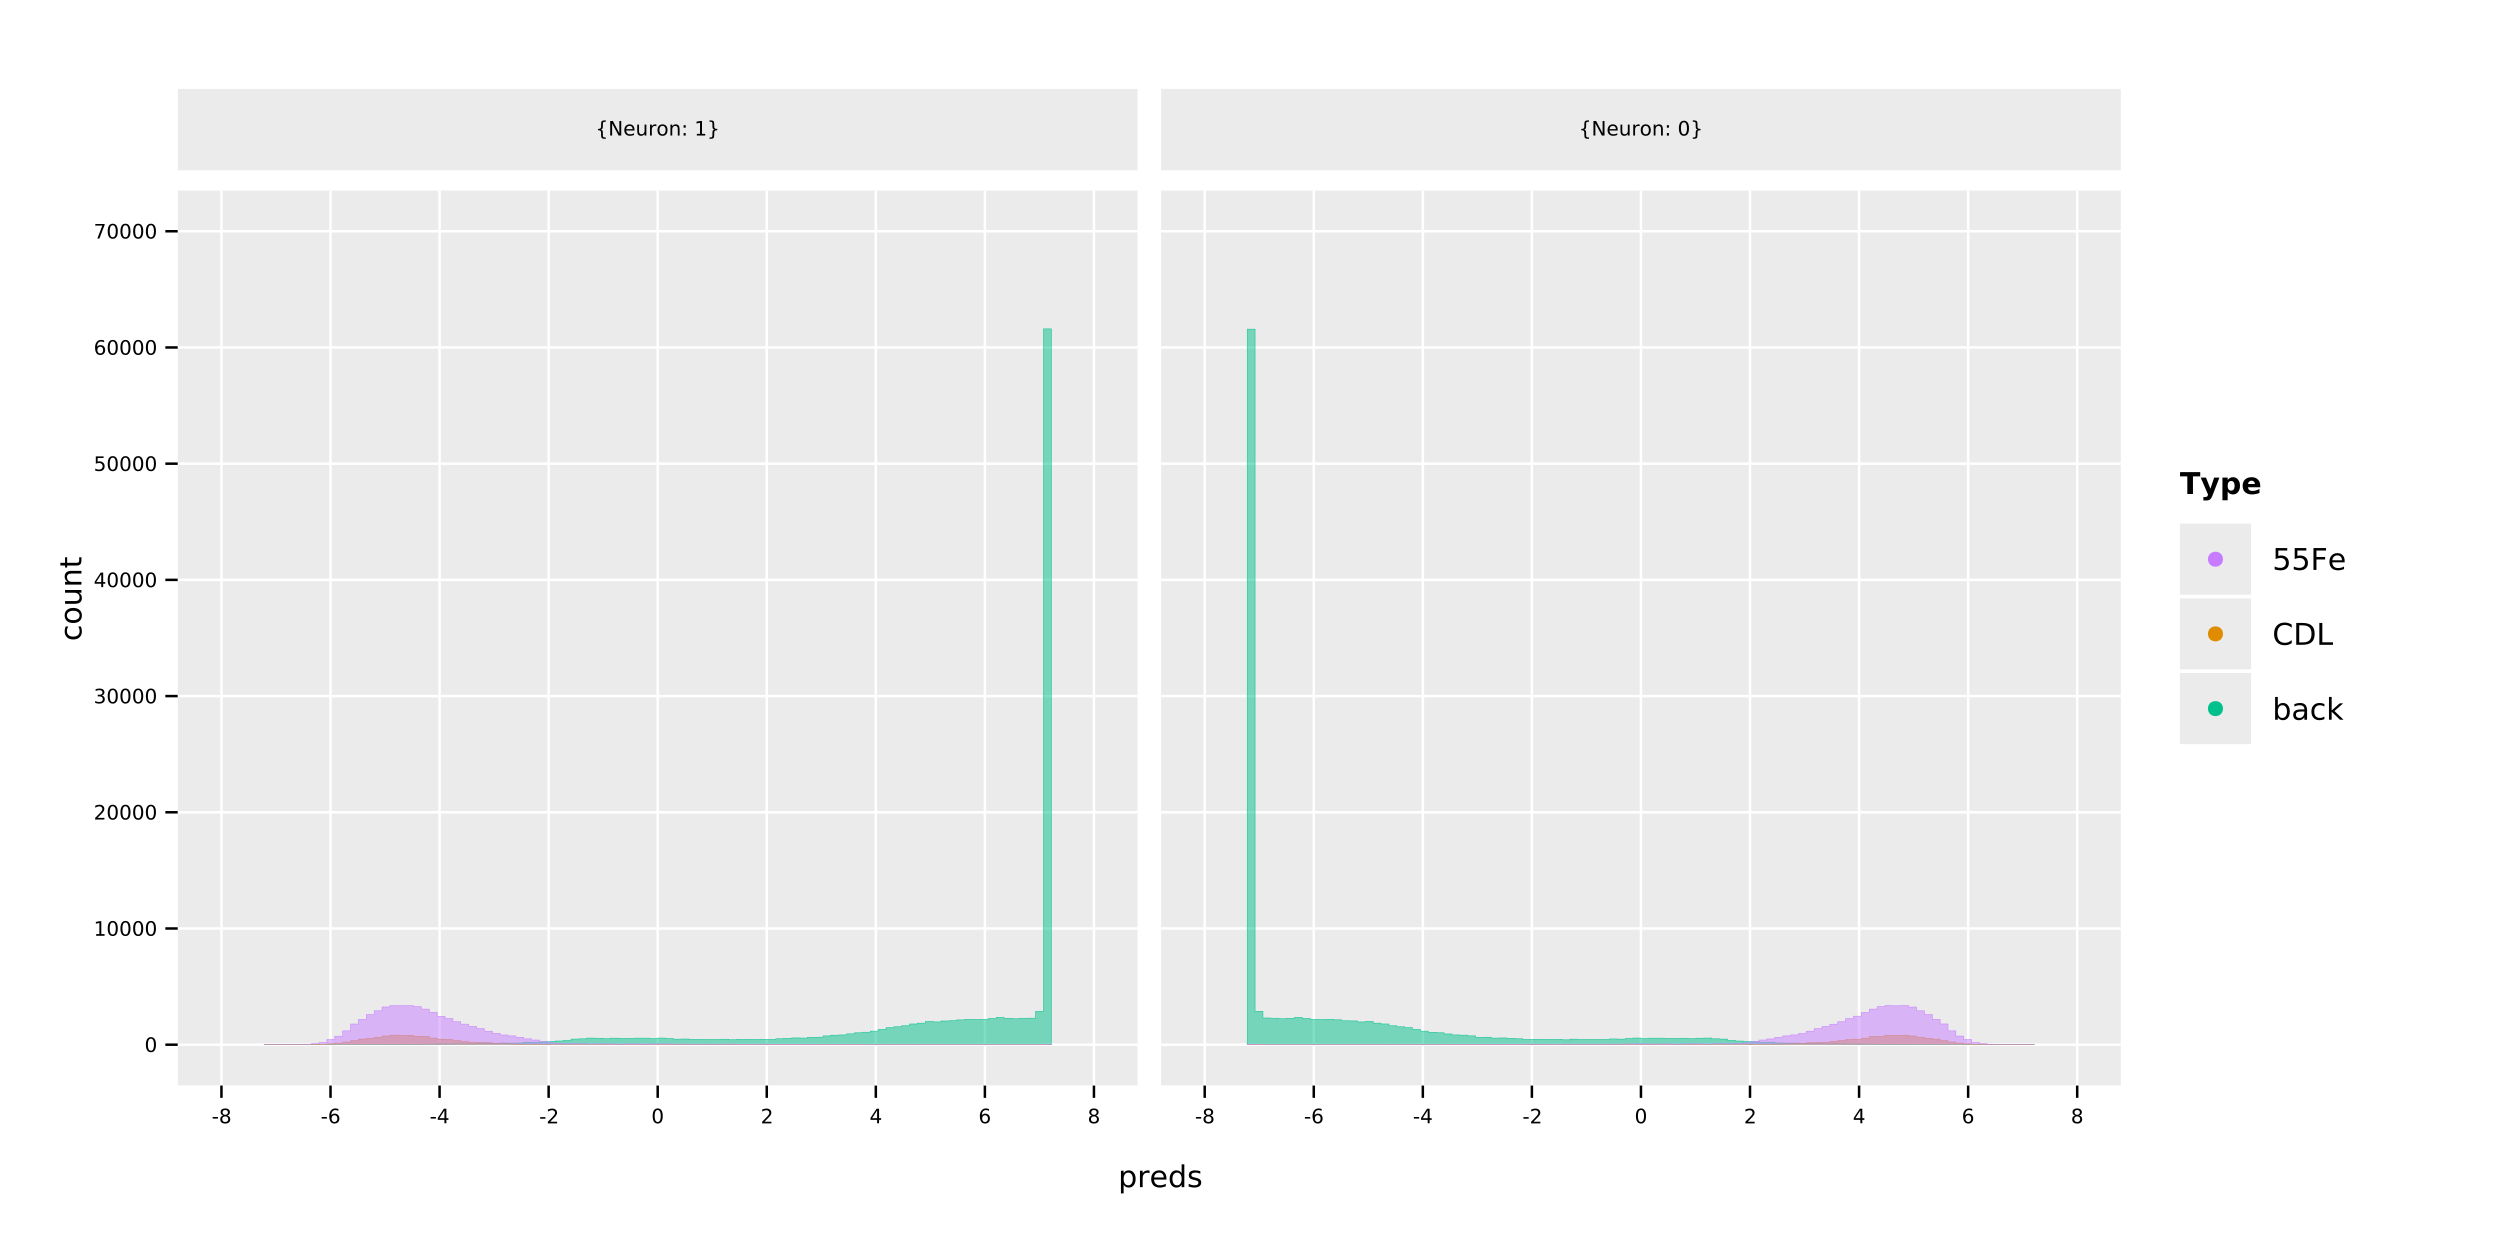 <?xml version="1.0" encoding="UTF-8" standalone="no"?>
<svg
   width="1000pt"
   height="500pt"
   viewBox="0 0 1000 500"
   version="1.1"
   id="svg218"
   sodipodi:docname="all_predictions_only_mnCr12_CDL.pdf"
   xmlns:inkscape="http://www.inkscape.org/namespaces/inkscape"
   xmlns:sodipodi="http://sodipodi.sourceforge.net/DTD/sodipodi-0.dtd"
   xmlns:xlink="http://www.w3.org/1999/xlink"
   xmlns="http://www.w3.org/2000/svg"
   xmlns:svg="http://www.w3.org/2000/svg">
  <sodipodi:namedview
     id="namedview218"
     pagecolor="#ffffff"
     bordercolor="#666666"
     borderopacity="1.0"
     inkscape:showpageshadow="2"
     inkscape:pageopacity="0.0"
     inkscape:pagecheckerboard="0"
     inkscape:deskcolor="#d1d1d1"
     inkscape:document-units="pt" />
  <defs
     id="defs42">
    <g
       id="g42">
      <g
         id="glyph-0-0">
        <path
           d="M 2.172 -0.984 L 2.172 2.5 L 1.094 2.5 L 1.094 -6.562 L 2.172 -6.562 L 2.172 -5.562 C 2.398 -5.957 2.688 -6.25 3.031 -6.438 C 3.375 -6.625 3.785 -6.719 4.266 -6.719 C 5.066 -6.719 5.719 -6.398 6.219 -5.766 C 6.719 -5.141 6.969 -4.312 6.969 -3.281 C 6.969 -2.25 6.719 -1.414 6.219 -0.781 C 5.719 -0.145 5.066 0.172 4.266 0.172 C 3.785 0.172 3.375 0.078 3.031 -0.109 C 2.688 -0.305 2.398 -0.598 2.172 -0.984 Z M 5.844 -3.281 C 5.844 -4.07 5.676 -4.691 5.344 -5.141 C 5.02 -5.586 4.578 -5.812 4.016 -5.812 C 3.441 -5.812 2.988 -5.586 2.656 -5.141 C 2.332 -4.691 2.172 -4.07 2.172 -3.281 C 2.172 -2.488 2.332 -1.863 2.656 -1.406 C 2.988 -0.957 3.441 -0.734 4.016 -0.734 C 4.578 -0.734 5.02 -0.957 5.344 -1.406 C 5.676 -1.863 5.844 -2.488 5.844 -3.281 Z M 5.844 -3.281 "
           id="path1" />
      </g>
      <g
         id="glyph-0-1">
        <path
           d="M 4.938 -5.562 C 4.812 -5.625 4.676 -5.672 4.531 -5.703 C 4.395 -5.742 4.238 -5.766 4.062 -5.766 C 3.457 -5.766 2.988 -5.566 2.656 -5.172 C 2.332 -4.773 2.172 -4.203 2.172 -3.453 L 2.172 0 L 1.094 0 L 1.094 -6.562 L 2.172 -6.562 L 2.172 -5.547 C 2.398 -5.941 2.695 -6.234 3.062 -6.422 C 3.426 -6.617 3.867 -6.719 4.391 -6.719 C 4.461 -6.719 4.539 -6.711 4.625 -6.703 C 4.719 -6.691 4.816 -6.676 4.922 -6.656 Z M 4.938 -5.562 "
           id="path2" />
      </g>
      <g
         id="glyph-0-2">
        <path
           d="M 6.75 -3.547 L 6.75 -3.031 L 1.781 -3.031 C 1.832 -2.281 2.055 -1.711 2.453 -1.328 C 2.859 -0.941 3.414 -0.75 4.125 -0.75 C 4.539 -0.75 4.941 -0.797 5.328 -0.891 C 5.723 -0.992 6.113 -1.148 6.5 -1.359 L 6.5 -0.328 C 6.102 -0.172 5.703 -0.051 5.297 0.031 C 4.891 0.125 4.477 0.172 4.062 0.172 C 3.02 0.172 2.191 -0.129 1.578 -0.734 C 0.961 -1.348 0.656 -2.176 0.656 -3.219 C 0.656 -4.289 0.945 -5.141 1.531 -5.766 C 2.113 -6.398 2.895 -6.719 3.875 -6.719 C 4.758 -6.719 5.457 -6.43 5.969 -5.859 C 6.488 -5.297 6.75 -4.523 6.75 -3.547 Z M 5.672 -3.875 C 5.66 -4.457 5.492 -4.926 5.172 -5.281 C 4.848 -5.633 4.422 -5.812 3.891 -5.812 C 3.285 -5.812 2.801 -5.641 2.438 -5.297 C 2.082 -4.953 1.879 -4.473 1.828 -3.859 Z M 5.672 -3.875 "
           id="path3" />
      </g>
      <g
         id="glyph-0-3">
        <path
           d="M 5.453 -5.562 L 5.453 -9.125 L 6.531 -9.125 L 6.531 0 L 5.453 0 L 5.453 -0.984 C 5.223 -0.598 4.938 -0.305 4.594 -0.109 C 4.25 0.078 3.832 0.172 3.344 0.172 C 2.551 0.172 1.906 -0.145 1.406 -0.781 C 0.906 -1.414 0.656 -2.25 0.656 -3.281 C 0.656 -4.312 0.906 -5.141 1.406 -5.766 C 1.906 -6.398 2.551 -6.719 3.344 -6.719 C 3.832 -6.719 4.25 -6.625 4.594 -6.438 C 4.938 -6.25 5.223 -5.957 5.453 -5.562 Z M 1.781 -3.281 C 1.781 -2.488 1.941 -1.863 2.266 -1.406 C 2.586 -0.957 3.035 -0.734 3.609 -0.734 C 4.18 -0.734 4.629 -0.957 4.953 -1.406 C 5.285 -1.863 5.453 -2.488 5.453 -3.281 C 5.453 -4.07 5.285 -4.691 4.953 -5.141 C 4.629 -5.586 4.18 -5.812 3.609 -5.812 C 3.035 -5.812 2.586 -5.586 2.266 -5.141 C 1.941 -4.691 1.781 -4.07 1.781 -3.281 Z M 1.781 -3.281 "
           id="path4" />
      </g>
      <g
         id="glyph-0-4">
        <path
           d="M 5.312 -6.375 L 5.312 -5.344 C 5.008 -5.5 4.691 -5.613 4.359 -5.688 C 4.035 -5.77 3.695 -5.812 3.344 -5.812 C 2.812 -5.812 2.41 -5.727 2.141 -5.562 C 1.867 -5.406 1.734 -5.16 1.734 -4.828 C 1.734 -4.578 1.828 -4.379 2.016 -4.234 C 2.211 -4.098 2.602 -3.969 3.188 -3.844 L 3.547 -3.75 C 4.316 -3.594 4.863 -3.363 5.188 -3.062 C 5.508 -2.758 5.672 -2.344 5.672 -1.812 C 5.672 -1.195 5.426 -0.711 4.938 -0.359 C 4.457 -0.004 3.797 0.172 2.953 0.172 C 2.598 0.172 2.227 0.133 1.844 0.062 C 1.469 0 1.07 -0.098 0.656 -0.234 L 0.656 -1.359 C 1.051 -1.148 1.441 -0.992 1.828 -0.891 C 2.211 -0.785 2.598 -0.734 2.984 -0.734 C 3.484 -0.734 3.867 -0.816 4.141 -0.984 C 4.422 -1.16 4.562 -1.41 4.562 -1.734 C 4.562 -2.023 4.461 -2.25 4.266 -2.406 C 4.066 -2.562 3.633 -2.711 2.969 -2.859 L 2.594 -2.938 C 1.926 -3.082 1.441 -3.301 1.141 -3.594 C 0.848 -3.883 0.703 -4.281 0.703 -4.781 C 0.703 -5.406 0.922 -5.883 1.359 -6.219 C 1.797 -6.551 2.414 -6.719 3.219 -6.719 C 3.613 -6.719 3.988 -6.688 4.344 -6.625 C 4.695 -6.57 5.02 -6.488 5.312 -6.375 Z M 5.312 -6.375 "
           id="path5" />
      </g>
      <g
         id="glyph-0-5">
        <path
           d="M 1.297 -8.75 L 5.938 -8.75 L 5.938 -7.75 L 2.375 -7.75 L 2.375 -5.609 C 2.551 -5.672 2.723 -5.711 2.891 -5.734 C 3.066 -5.766 3.238 -5.781 3.406 -5.781 C 4.383 -5.781 5.16 -5.508 5.734 -4.969 C 6.305 -4.438 6.594 -3.719 6.594 -2.812 C 6.594 -1.863 6.297 -1.129 5.703 -0.609 C 5.117 -0.086 4.297 0.172 3.234 0.172 C 2.859 0.172 2.477 0.141 2.094 0.078 C 1.719 0.016 1.328 -0.078 0.922 -0.203 L 0.922 -1.391 C 1.273 -1.203 1.641 -1.062 2.016 -0.969 C 2.391 -0.875 2.785 -0.828 3.203 -0.828 C 3.879 -0.828 4.414 -1.004 4.812 -1.359 C 5.207 -1.711 5.406 -2.195 5.406 -2.812 C 5.406 -3.414 5.207 -3.895 4.812 -4.25 C 4.414 -4.602 3.879 -4.781 3.203 -4.781 C 2.891 -4.781 2.57 -4.742 2.25 -4.672 C 1.938 -4.609 1.617 -4.504 1.297 -4.359 Z M 1.297 -8.75 "
           id="path6" />
      </g>
      <g
         id="glyph-0-6">
        <path
           d="M 1.172 -8.75 L 6.203 -8.75 L 6.203 -7.75 L 2.359 -7.75 L 2.359 -5.172 L 5.828 -5.172 L 5.828 -4.172 L 2.359 -4.172 L 2.359 0 L 1.172 0 Z M 1.172 -8.75 "
           id="path7" />
      </g>
      <g
         id="glyph-0-7">
        <path
           d="M 7.734 -8.078 L 7.734 -6.828 C 7.328 -7.203 6.898 -7.477 6.453 -7.656 C 6.004 -7.844 5.523 -7.938 5.016 -7.938 C 4.016 -7.938 3.25 -7.629 2.719 -7.016 C 2.188 -6.398 1.922 -5.516 1.922 -4.359 C 1.922 -3.211 2.188 -2.332 2.719 -1.719 C 3.25 -1.102 4.016 -0.797 5.016 -0.797 C 5.523 -0.797 6.004 -0.891 6.453 -1.078 C 6.898 -1.266 7.328 -1.539 7.734 -1.906 L 7.734 -0.672 C 7.316 -0.391 6.875 -0.176 6.406 -0.031 C 5.945 0.102 5.461 0.172 4.953 0.172 C 3.617 0.172 2.57 -0.234 1.812 -1.047 C 1.051 -1.859 0.672 -2.961 0.672 -4.359 C 0.672 -5.766 1.051 -6.875 1.812 -7.688 C 2.57 -8.5 3.617 -8.906 4.953 -8.906 C 5.473 -8.906 5.961 -8.832 6.422 -8.688 C 6.891 -8.551 7.328 -8.348 7.734 -8.078 Z M 7.734 -8.078 "
           id="path8" />
      </g>
      <g
         id="glyph-0-8">
        <path
           d="M 2.359 -7.781 L 2.359 -0.969 L 3.797 -0.969 C 5.004 -0.969 5.883 -1.238 6.438 -1.781 C 7 -2.332 7.281 -3.203 7.281 -4.391 C 7.281 -5.555 7 -6.41 6.438 -6.953 C 5.883 -7.504 5.004 -7.781 3.797 -7.781 Z M 1.172 -8.75 L 3.609 -8.75 C 5.305 -8.75 6.551 -8.395 7.344 -7.688 C 8.133 -6.988 8.531 -5.891 8.531 -4.391 C 8.531 -2.879 8.129 -1.77 7.328 -1.062 C 6.535 -0.352 5.297 0 3.609 0 L 1.172 0 Z M 1.172 -8.75 "
           id="path9" />
      </g>
      <g
         id="glyph-0-9">
        <path
           d="M 1.172 -8.75 L 2.359 -8.75 L 2.359 -1 L 6.625 -1 L 6.625 0 L 1.172 0 Z M 1.172 -8.75 "
           id="path10" />
      </g>
      <g
         id="glyph-0-10">
        <path
           d="M 5.844 -3.281 C 5.844 -4.07 5.676 -4.691 5.344 -5.141 C 5.02 -5.586 4.578 -5.812 4.016 -5.812 C 3.441 -5.812 2.988 -5.586 2.656 -5.141 C 2.332 -4.691 2.172 -4.07 2.172 -3.281 C 2.172 -2.488 2.332 -1.863 2.656 -1.406 C 2.988 -0.957 3.441 -0.734 4.016 -0.734 C 4.578 -0.734 5.02 -0.957 5.344 -1.406 C 5.676 -1.863 5.844 -2.488 5.844 -3.281 Z M 2.172 -5.562 C 2.398 -5.957 2.688 -6.25 3.031 -6.438 C 3.375 -6.625 3.785 -6.719 4.266 -6.719 C 5.066 -6.719 5.719 -6.398 6.219 -5.766 C 6.719 -5.141 6.969 -4.312 6.969 -3.281 C 6.969 -2.25 6.719 -1.414 6.219 -0.781 C 5.719 -0.145 5.066 0.172 4.266 0.172 C 3.785 0.172 3.375 0.078 3.031 -0.109 C 2.688 -0.305 2.398 -0.598 2.172 -0.984 L 2.172 0 L 1.094 0 L 1.094 -9.125 L 2.172 -9.125 Z M 2.172 -5.562 "
           id="path11" />
      </g>
      <g
         id="glyph-0-11">
        <path
           d="M 4.109 -3.297 C 3.242 -3.297 2.641 -3.195 2.297 -3 C 1.961 -2.801 1.797 -2.461 1.797 -1.984 C 1.797 -1.598 1.922 -1.289 2.172 -1.062 C 2.43 -0.844 2.773 -0.734 3.203 -0.734 C 3.805 -0.734 4.285 -0.941 4.641 -1.359 C 5.004 -1.785 5.188 -2.352 5.188 -3.062 L 5.188 -3.297 Z M 6.266 -3.75 L 6.266 0 L 5.188 0 L 5.188 -1 C 4.938 -0.602 4.629 -0.305 4.266 -0.109 C 3.898 0.078 3.453 0.172 2.922 0.172 C 2.242 0.172 1.707 -0.016 1.312 -0.391 C 0.914 -0.773 0.719 -1.281 0.719 -1.906 C 0.719 -2.645 0.961 -3.203 1.453 -3.578 C 1.953 -3.953 2.691 -4.141 3.672 -4.141 L 5.188 -4.141 L 5.188 -4.25 C 5.188 -4.75 5.02 -5.133 4.688 -5.406 C 4.363 -5.676 3.91 -5.812 3.328 -5.812 C 2.953 -5.812 2.582 -5.766 2.219 -5.672 C 1.863 -5.578 1.523 -5.441 1.203 -5.266 L 1.203 -6.266 C 1.598 -6.422 1.977 -6.535 2.344 -6.609 C 2.719 -6.68 3.082 -6.719 3.438 -6.719 C 4.383 -6.719 5.094 -6.473 5.562 -5.984 C 6.031 -5.492 6.266 -4.75 6.266 -3.75 Z M 6.266 -3.75 "
           id="path12" />
      </g>
      <g
         id="glyph-0-12">
        <path
           d="M 5.859 -6.312 L 5.859 -5.297 C 5.547 -5.473 5.238 -5.602 4.938 -5.688 C 4.633 -5.77 4.328 -5.812 4.016 -5.812 C 3.305 -5.812 2.758 -5.586 2.375 -5.141 C 1.988 -4.703 1.797 -4.082 1.797 -3.281 C 1.797 -2.477 1.988 -1.852 2.375 -1.406 C 2.758 -0.969 3.305 -0.75 4.016 -0.75 C 4.328 -0.75 4.633 -0.789 4.938 -0.875 C 5.238 -0.957 5.547 -1.082 5.859 -1.25 L 5.859 -0.25 C 5.555 -0.113 5.242 -0.008 4.922 0.062 C 4.598 0.133 4.254 0.172 3.891 0.172 C 2.898 0.172 2.113 -0.133 1.531 -0.75 C 0.945 -1.375 0.656 -2.219 0.656 -3.281 C 0.656 -4.344 0.945 -5.18 1.531 -5.797 C 2.125 -6.41 2.938 -6.719 3.969 -6.719 C 4.289 -6.719 4.609 -6.68 4.922 -6.609 C 5.242 -6.547 5.555 -6.445 5.859 -6.312 Z M 5.859 -6.312 "
           id="path13" />
      </g>
      <g
         id="glyph-0-13">
        <path
           d="M 1.094 -9.125 L 2.172 -9.125 L 2.172 -3.734 L 5.391 -6.562 L 6.766 -6.562 L 3.281 -3.5 L 6.922 0 L 5.516 0 L 2.172 -3.203 L 2.172 0 L 1.094 0 Z M 1.094 -9.125 "
           id="path14" />
      </g>
      <g
         id="glyph-1-0">
        <path
           d="M -6.312 -5.859 L -5.297 -5.859 C -5.473 -5.547 -5.602 -5.238 -5.688 -4.938 C -5.77 -4.633 -5.812 -4.328 -5.812 -4.016 C -5.812 -3.305 -5.586 -2.758 -5.141 -2.375 C -4.703 -1.988 -4.082 -1.797 -3.281 -1.797 C -2.477 -1.797 -1.852 -1.988 -1.406 -2.375 C -0.969 -2.758 -0.75 -3.305 -0.75 -4.016 C -0.75 -4.328 -0.789 -4.633 -0.875 -4.938 C -0.957 -5.238 -1.082 -5.547 -1.25 -5.859 L -0.25 -5.859 C -0.113 -5.555 -0.008 -5.242 0.062 -4.922 C 0.133 -4.598 0.172 -4.254 0.172 -3.891 C 0.172 -2.898 -0.133 -2.113 -0.75 -1.531 C -1.375 -0.945 -2.219 -0.656 -3.281 -0.656 C -4.344 -0.656 -5.18 -0.945 -5.797 -1.531 C -6.41 -2.125 -6.719 -2.938 -6.719 -3.969 C -6.719 -4.289 -6.68 -4.609 -6.609 -4.922 C -6.547 -5.242 -6.445 -5.555 -6.312 -5.859 Z M -6.312 -5.859 "
           id="path15" />
      </g>
      <g
         id="glyph-1-1">
        <path
           d="M -5.812 -3.672 C -5.812 -3.098 -5.582 -2.641 -5.125 -2.297 C -4.676 -1.961 -4.062 -1.797 -3.281 -1.797 C -2.488 -1.797 -1.867 -1.961 -1.422 -2.297 C -0.973 -2.629 -0.75 -3.086 -0.75 -3.672 C -0.75 -4.242 -0.973 -4.695 -1.422 -5.031 C -1.879 -5.375 -2.5 -5.547 -3.281 -5.547 C -4.051 -5.547 -4.664 -5.375 -5.125 -5.031 C -5.582 -4.695 -5.812 -4.242 -5.812 -3.672 Z M -6.719 -3.672 C -6.719 -4.609 -6.41 -5.344 -5.797 -5.875 C -5.191 -6.414 -4.352 -6.688 -3.281 -6.688 C -2.207 -6.688 -1.363 -6.414 -0.75 -5.875 C -0.133 -5.344 0.172 -4.609 0.172 -3.672 C 0.172 -2.734 -0.133 -1.992 -0.75 -1.453 C -1.363 -0.922 -2.207 -0.656 -3.281 -0.656 C -4.352 -0.656 -5.191 -0.922 -5.797 -1.453 C -6.41 -1.992 -6.719 -2.734 -6.719 -3.672 Z M -6.719 -3.672 "
           id="path16" />
      </g>
      <g
         id="glyph-1-2">
        <path
           d="M -2.594 -1.016 L -6.562 -1.016 L -6.562 -2.094 L -2.625 -2.094 C -2.008 -2.094 -1.547 -2.211 -1.234 -2.453 C -0.922 -2.703 -0.766 -3.066 -0.766 -3.547 C -0.766 -4.129 -0.945 -4.586 -1.312 -4.922 C -1.688 -5.266 -2.195 -5.438 -2.844 -5.438 L -6.562 -5.438 L -6.562 -6.516 L 0 -6.516 L 0 -5.438 L -1.016 -5.438 C -0.609 -5.176 -0.305 -4.875 -0.109 -4.531 C 0.078 -4.188 0.172 -3.785 0.172 -3.328 C 0.172 -2.566 -0.062 -1.988 -0.531 -1.594 C -1 -1.207 -1.688 -1.016 -2.594 -1.016 Z M -6.719 -3.734 Z M -6.719 -3.734 "
           id="path17" />
      </g>
      <g
         id="glyph-1-3">
        <path
           d="M -3.969 -6.594 L 0 -6.594 L 0 -5.516 L -3.922 -5.516 C -4.547 -5.516 -5.008 -5.391 -5.312 -5.141 C -5.625 -4.898 -5.781 -4.539 -5.781 -4.062 C -5.781 -3.477 -5.594 -3.016 -5.219 -2.672 C -4.852 -2.336 -4.348 -2.172 -3.703 -2.172 L 0 -2.172 L 0 -1.094 L -6.562 -1.094 L -6.562 -2.172 L -5.547 -2.172 C -5.941 -2.43 -6.234 -2.734 -6.422 -3.078 C -6.617 -3.43 -6.719 -3.836 -6.719 -4.297 C -6.719 -5.047 -6.484 -5.613 -6.016 -6 C -5.555 -6.395 -4.875 -6.594 -3.969 -6.594 Z M -3.969 -6.594 "
           id="path18" />
      </g>
      <g
         id="glyph-1-4">
        <path
           d="M -8.422 -2.203 L -6.562 -2.203 L -6.562 -4.422 L -5.719 -4.422 L -5.719 -2.203 L -2.156 -2.203 C -1.625 -2.203 -1.281 -2.273 -1.125 -2.422 C -0.977 -2.566 -0.906 -2.863 -0.906 -3.312 L -0.906 -4.422 L 0 -4.422 L 0 -3.312 C 0 -2.477 -0.156 -1.898 -0.469 -1.578 C -0.781 -1.266 -1.344 -1.109 -2.156 -1.109 L -5.719 -1.109 L -5.719 -0.328 L -6.562 -0.328 L -6.562 -1.109 L -8.422 -1.109 Z M -8.422 -2.203 "
           id="path19" />
      </g>
      <g
         id="glyph-2-0">
        <path
           d="M 4.094 0.75 L 4.094 1.312 L 3.844 1.312 C 3.195 1.312 2.766 1.211 2.547 1.016 C 2.328 0.828 2.219 0.441 2.219 -0.141 L 2.219 -1.078 C 2.219 -1.461 2.145 -1.727 2 -1.875 C 1.863 -2.031 1.609 -2.109 1.234 -2.109 L 1 -2.109 L 1 -2.672 L 1.234 -2.672 C 1.609 -2.672 1.863 -2.742 2 -2.891 C 2.145 -3.047 2.219 -3.316 2.219 -3.703 L 2.219 -4.641 C 2.219 -5.211 2.328 -5.594 2.547 -5.781 C 2.766 -5.977 3.195 -6.078 3.844 -6.078 L 4.094 -6.078 L 4.094 -5.516 L 3.828 -5.516 C 3.461 -5.516 3.223 -5.457 3.109 -5.344 C 2.992 -5.227 2.938 -4.988 2.938 -4.625 L 2.938 -3.656 C 2.938 -3.25 2.875 -2.953 2.75 -2.766 C 2.633 -2.578 2.438 -2.453 2.156 -2.391 C 2.445 -2.316 2.648 -2.188 2.766 -2 C 2.879 -1.82 2.938 -1.531 2.938 -1.125 L 2.938 -0.156 C 2.938 0.219 2.992 0.461 3.109 0.578 C 3.223 0.691 3.461 0.75 3.828 0.75 Z M 4.094 0.75 "
           id="path20" />
      </g>
      <g
         id="glyph-2-1">
        <path
           d="M 0.781 -5.828 L 1.844 -5.828 L 4.438 -0.953 L 4.438 -5.828 L 5.203 -5.828 L 5.203 0 L 4.141 0 L 1.547 -4.875 L 1.547 0 L 0.781 0 Z M 0.781 -5.828 "
           id="path21" />
      </g>
      <g
         id="glyph-2-2">
        <path
           d="M 4.5 -2.375 L 4.5 -2.016 L 1.188 -2.016 C 1.219 -1.523 1.367 -1.148 1.641 -0.891 C 1.91 -0.629 2.281 -0.5 2.75 -0.5 C 3.031 -0.5 3.301 -0.531 3.562 -0.594 C 3.82 -0.664 4.078 -0.77 4.328 -0.906 L 4.328 -0.219 C 4.066 -0.113 3.801 -0.035 3.531 0.016 C 3.258 0.078 2.988 0.109 2.719 0.109 C 2.02 0.109 1.461 -0.094 1.047 -0.5 C 0.641 -0.906 0.438 -1.453 0.438 -2.141 C 0.438 -2.859 0.629 -3.426 1.016 -3.844 C 1.41 -4.27 1.938 -4.484 2.594 -4.484 C 3.176 -4.484 3.641 -4.289 3.984 -3.906 C 4.328 -3.531 4.5 -3.02 4.5 -2.375 Z M 3.781 -2.578 C 3.77 -2.973 3.656 -3.285 3.438 -3.516 C 3.227 -3.754 2.945 -3.875 2.594 -3.875 C 2.195 -3.875 1.875 -3.758 1.625 -3.531 C 1.383 -3.301 1.25 -2.984 1.219 -2.578 Z M 3.781 -2.578 "
           id="path22" />
      </g>
      <g
         id="glyph-2-3">
        <path
           d="M 0.688 -1.734 L 0.688 -4.375 L 1.406 -4.375 L 1.406 -1.75 C 1.406 -1.344 1.484 -1.035 1.641 -0.828 C 1.805 -0.617 2.051 -0.516 2.375 -0.516 C 2.758 -0.516 3.062 -0.633 3.281 -0.875 C 3.508 -1.125 3.625 -1.461 3.625 -1.891 L 3.625 -4.375 L 4.344 -4.375 L 4.344 0 L 3.625 0 L 3.625 -0.672 C 3.445 -0.41 3.242 -0.211 3.016 -0.078 C 2.785 0.047 2.52 0.109 2.219 0.109 C 1.719 0.109 1.336 -0.047 1.078 -0.359 C 0.816 -0.672 0.688 -1.129 0.688 -1.734 Z M 2.484 -4.484 Z M 2.484 -4.484 "
           id="path23" />
      </g>
      <g
         id="glyph-2-4">
        <path
           d="M 3.297 -3.703 C 3.211 -3.754 3.125 -3.789 3.031 -3.812 C 2.938 -3.832 2.832 -3.844 2.719 -3.844 C 2.312 -3.844 2 -3.707 1.781 -3.438 C 1.562 -3.176 1.453 -2.801 1.453 -2.312 L 1.453 0 L 0.734 0 L 0.734 -4.375 L 1.453 -4.375 L 1.453 -3.703 C 1.598 -3.961 1.789 -4.156 2.031 -4.281 C 2.281 -4.414 2.578 -4.484 2.922 -4.484 C 2.973 -4.484 3.023 -4.477 3.078 -4.469 C 3.141 -4.469 3.207 -4.457 3.281 -4.438 Z M 3.297 -3.703 "
           id="path24" />
      </g>
      <g
         id="glyph-2-5">
        <path
           d="M 2.453 -3.875 C 2.066 -3.875 1.758 -3.723 1.531 -3.422 C 1.312 -3.117 1.203 -2.707 1.203 -2.188 C 1.203 -1.664 1.312 -1.254 1.531 -0.953 C 1.758 -0.648 2.066 -0.5 2.453 -0.5 C 2.836 -0.5 3.141 -0.648 3.359 -0.953 C 3.586 -1.254 3.703 -1.664 3.703 -2.188 C 3.703 -2.707 3.586 -3.117 3.359 -3.422 C 3.141 -3.723 2.836 -3.875 2.453 -3.875 Z M 2.453 -4.484 C 3.078 -4.484 3.566 -4.281 3.922 -3.875 C 4.273 -3.469 4.453 -2.906 4.453 -2.188 C 4.453 -1.469 4.273 -0.906 3.922 -0.5 C 3.566 -0.094 3.078 0.109 2.453 0.109 C 1.828 0.109 1.332 -0.094 0.969 -0.5 C 0.613 -0.906 0.438 -1.469 0.438 -2.188 C 0.438 -2.906 0.613 -3.469 0.969 -3.875 C 1.332 -4.281 1.828 -4.484 2.453 -4.484 Z M 2.453 -4.484 "
           id="path25" />
      </g>
      <g
         id="glyph-2-6">
        <path
           d="M 4.391 -2.641 L 4.391 0 L 3.672 0 L 3.672 -2.625 C 3.672 -3.031 3.586 -3.336 3.422 -3.547 C 3.266 -3.754 3.023 -3.859 2.703 -3.859 C 2.316 -3.859 2.008 -3.734 1.781 -3.484 C 1.562 -3.234 1.453 -2.895 1.453 -2.469 L 1.453 0 L 0.734 0 L 0.734 -4.375 L 1.453 -4.375 L 1.453 -3.703 C 1.617 -3.961 1.816 -4.156 2.047 -4.281 C 2.285 -4.414 2.555 -4.484 2.859 -4.484 C 3.367 -4.484 3.75 -4.328 4 -4.016 C 4.258 -3.703 4.391 -3.242 4.391 -2.641 Z M 4.391 -2.641 "
           id="path26" />
      </g>
      <g
         id="glyph-2-7">
        <path
           d="M 0.938 -1 L 1.766 -1 L 1.766 0 L 0.938 0 Z M 0.938 -4.141 L 1.766 -4.141 L 1.766 -3.141 L 0.938 -3.141 Z M 0.938 -4.141 "
           id="path27" />
      </g>
      <g
         id="glyph-2-8" />
      <g
         id="glyph-2-9">
        <path
           d="M 1 -0.672 L 2.281 -0.672 L 2.281 -5.109 L 0.875 -4.828 L 0.875 -5.547 L 2.281 -5.828 L 3.062 -5.828 L 3.062 -0.672 L 4.359 -0.672 L 4.359 0 L 1 0 Z M 1 -0.672 "
           id="path28" />
      </g>
      <g
         id="glyph-2-10">
        <path
           d="M 1 0.75 L 1.281 0.75 C 1.645 0.75 1.879 0.691 1.984 0.578 C 2.098 0.461 2.156 0.219 2.156 -0.156 L 2.156 -1.125 C 2.156 -1.531 2.211 -1.82 2.328 -2 C 2.441 -2.188 2.645 -2.316 2.938 -2.391 C 2.645 -2.453 2.441 -2.578 2.328 -2.766 C 2.211 -2.953 2.156 -3.25 2.156 -3.656 L 2.156 -4.625 C 2.156 -5 2.098 -5.238 1.984 -5.344 C 1.879 -5.457 1.645 -5.516 1.281 -5.516 L 1 -5.516 L 1 -6.078 L 1.25 -6.078 C 1.895 -6.078 2.328 -5.977 2.547 -5.781 C 2.766 -5.594 2.875 -5.211 2.875 -4.641 L 2.875 -3.703 C 2.875 -3.316 2.941 -3.047 3.078 -2.891 C 3.223 -2.742 3.477 -2.672 3.844 -2.672 L 4.094 -2.672 L 4.094 -2.109 L 3.844 -2.109 C 3.477 -2.109 3.223 -2.031 3.078 -1.875 C 2.941 -1.727 2.875 -1.461 2.875 -1.078 L 2.875 -0.141 C 2.875 0.441 2.766 0.828 2.547 1.016 C 2.328 1.211 1.895 1.312 1.25 1.312 L 1 1.312 Z M 1 0.75 "
           id="path29" />
      </g>
      <g
         id="glyph-2-11">
        <path
           d="M 0.391 -2.516 L 2.5 -2.516 L 2.5 -1.875 L 0.391 -1.875 Z M 0.391 -2.516 "
           id="path30" />
      </g>
      <g
         id="glyph-2-12">
        <path
           d="M 2.547 -2.766 C 2.172 -2.766 1.875 -2.664 1.656 -2.469 C 1.445 -2.27 1.344 -1.992 1.344 -1.641 C 1.344 -1.285 1.445 -1.008 1.656 -0.812 C 1.875 -0.613 2.172 -0.516 2.547 -0.516 C 2.922 -0.516 3.211 -0.613 3.422 -0.812 C 3.641 -1.02 3.75 -1.297 3.75 -1.641 C 3.75 -1.992 3.641 -2.27 3.422 -2.469 C 3.211 -2.664 2.922 -2.766 2.547 -2.766 Z M 1.75 -3.109 C 1.414 -3.191 1.156 -3.348 0.969 -3.578 C 0.781 -3.805 0.688 -4.086 0.688 -4.422 C 0.688 -4.891 0.848 -5.258 1.172 -5.531 C 1.504 -5.801 1.961 -5.938 2.547 -5.938 C 3.129 -5.938 3.582 -5.801 3.906 -5.531 C 4.238 -5.258 4.406 -4.891 4.406 -4.422 C 4.406 -4.086 4.312 -3.805 4.125 -3.578 C 3.938 -3.348 3.676 -3.191 3.344 -3.109 C 3.719 -3.016 4.008 -2.836 4.219 -2.578 C 4.438 -2.328 4.547 -2.016 4.547 -1.641 C 4.547 -1.078 4.375 -0.645 4.031 -0.344 C 3.688 -0.039 3.191 0.109 2.547 0.109 C 1.898 0.109 1.406 -0.039 1.062 -0.344 C 0.719 -0.645 0.547 -1.078 0.547 -1.641 C 0.547 -2.016 0.648 -2.328 0.859 -2.578 C 1.078 -2.836 1.375 -3.016 1.75 -3.109 Z M 1.469 -4.359 C 1.469 -4.055 1.562 -3.816 1.75 -3.641 C 1.938 -3.473 2.203 -3.391 2.547 -3.391 C 2.879 -3.391 3.141 -3.473 3.328 -3.641 C 3.523 -3.816 3.625 -4.055 3.625 -4.359 C 3.625 -4.66 3.523 -4.895 3.328 -5.062 C 3.141 -5.227 2.879 -5.312 2.547 -5.312 C 2.203 -5.312 1.938 -5.227 1.75 -5.062 C 1.562 -4.895 1.469 -4.66 1.469 -4.359 Z M 1.469 -4.359 "
           id="path31" />
      </g>
      <g
         id="glyph-2-13">
        <path
           d="M 2.641 -3.234 C 2.285 -3.234 2.004 -3.109 1.797 -2.859 C 1.586 -2.617 1.484 -2.289 1.484 -1.875 C 1.484 -1.457 1.586 -1.125 1.797 -0.875 C 2.004 -0.633 2.285 -0.516 2.641 -0.516 C 2.992 -0.516 3.273 -0.633 3.484 -0.875 C 3.691 -1.125 3.797 -1.457 3.797 -1.875 C 3.797 -2.289 3.691 -2.617 3.484 -2.859 C 3.273 -3.109 2.992 -3.234 2.641 -3.234 Z M 4.203 -5.703 L 4.203 -4.984 C 4.004 -5.078 3.805 -5.148 3.609 -5.203 C 3.41 -5.254 3.211 -5.281 3.016 -5.281 C 2.492 -5.281 2.094 -5.102 1.812 -4.75 C 1.539 -4.395 1.383 -3.863 1.344 -3.156 C 1.5 -3.383 1.691 -3.555 1.922 -3.672 C 2.148 -3.797 2.406 -3.859 2.688 -3.859 C 3.27 -3.859 3.734 -3.68 4.078 -3.328 C 4.422 -2.973 4.594 -2.488 4.594 -1.875 C 4.594 -1.27 4.414 -0.785 4.062 -0.422 C 3.707 -0.066 3.234 0.109 2.641 0.109 C 1.961 0.109 1.445 -0.145 1.094 -0.656 C 0.738 -1.176 0.562 -1.926 0.562 -2.906 C 0.562 -3.832 0.781 -4.566 1.219 -5.109 C 1.656 -5.66 2.242 -5.938 2.984 -5.938 C 3.18 -5.938 3.379 -5.914 3.578 -5.875 C 3.773 -5.844 3.984 -5.785 4.203 -5.703 Z M 4.203 -5.703 "
           id="path32" />
      </g>
      <g
         id="glyph-2-14">
        <path
           d="M 3.031 -5.141 L 1.031 -2.031 L 3.031 -2.031 Z M 2.812 -5.828 L 3.812 -5.828 L 3.812 -2.031 L 4.641 -2.031 L 4.641 -1.375 L 3.812 -1.375 L 3.812 0 L 3.031 0 L 3.031 -1.375 L 0.391 -1.375 L 0.391 -2.141 Z M 2.812 -5.828 "
           id="path33" />
      </g>
      <g
         id="glyph-2-15">
        <path
           d="M 1.531 -0.672 L 4.297 -0.672 L 4.297 0 L 0.594 0 L 0.594 -0.672 C 0.883 -0.973 1.289 -1.383 1.812 -1.906 C 2.332 -2.438 2.656 -2.773 2.781 -2.922 C 3.039 -3.203 3.219 -3.441 3.312 -3.641 C 3.414 -3.836 3.469 -4.031 3.469 -4.219 C 3.469 -4.531 3.359 -4.785 3.141 -4.984 C 2.922 -5.18 2.641 -5.281 2.297 -5.281 C 2.047 -5.281 1.781 -5.234 1.5 -5.141 C 1.227 -5.055 0.938 -4.926 0.625 -4.75 L 0.625 -5.547 C 0.945 -5.68 1.242 -5.781 1.516 -5.844 C 1.797 -5.906 2.051 -5.938 2.281 -5.938 C 2.883 -5.938 3.363 -5.785 3.719 -5.484 C 4.082 -5.18 4.266 -4.781 4.266 -4.281 C 4.266 -4.039 4.219 -3.812 4.125 -3.594 C 4.031 -3.375 3.867 -3.117 3.641 -2.828 C 3.566 -2.754 3.352 -2.535 3 -2.172 C 2.656 -1.816 2.164 -1.316 1.531 -0.672 Z M 1.531 -0.672 "
           id="path34" />
      </g>
      <g
         id="glyph-2-16">
        <path
           d="M 2.547 -5.312 C 2.141 -5.312 1.832 -5.109 1.625 -4.703 C 1.426 -4.305 1.328 -3.707 1.328 -2.906 C 1.328 -2.113 1.426 -1.516 1.625 -1.109 C 1.832 -0.711 2.141 -0.516 2.547 -0.516 C 2.953 -0.516 3.254 -0.711 3.453 -1.109 C 3.66 -1.516 3.766 -2.113 3.766 -2.906 C 3.766 -3.707 3.66 -4.305 3.453 -4.703 C 3.254 -5.109 2.953 -5.312 2.547 -5.312 Z M 2.547 -5.938 C 3.203 -5.938 3.703 -5.676 4.047 -5.156 C 4.391 -4.645 4.562 -3.895 4.562 -2.906 C 4.562 -1.926 4.391 -1.176 4.047 -0.656 C 3.703 -0.145 3.203 0.109 2.547 0.109 C 1.891 0.109 1.391 -0.145 1.047 -0.656 C 0.703 -1.176 0.531 -1.926 0.531 -2.906 C 0.531 -3.895 0.703 -4.645 1.047 -5.156 C 1.391 -5.676 1.891 -5.938 2.547 -5.938 Z M 2.547 -5.938 "
           id="path35" />
      </g>
      <g
         id="glyph-2-17">
        <path
           d="M 3.25 -3.141 C 3.625 -3.066 3.914 -2.898 4.125 -2.641 C 4.344 -2.391 4.453 -2.078 4.453 -1.703 C 4.453 -1.117 4.254 -0.672 3.859 -0.359 C 3.461 -0.047 2.898 0.109 2.172 0.109 C 1.922 0.109 1.664 0.082 1.406 0.031 C 1.156 -0.008 0.891 -0.078 0.609 -0.172 L 0.609 -0.938 C 0.828 -0.812 1.066 -0.711 1.328 -0.641 C 1.586 -0.578 1.859 -0.547 2.141 -0.547 C 2.641 -0.547 3.02 -0.645 3.281 -0.844 C 3.539 -1.039 3.672 -1.328 3.672 -1.703 C 3.672 -2.047 3.547 -2.312 3.297 -2.5 C 3.055 -2.695 2.723 -2.797 2.297 -2.797 L 1.625 -2.797 L 1.625 -3.438 L 2.328 -3.438 C 2.711 -3.438 3.008 -3.516 3.219 -3.672 C 3.426 -3.828 3.531 -4.051 3.531 -4.344 C 3.531 -4.645 3.422 -4.875 3.203 -5.031 C 2.992 -5.195 2.691 -5.281 2.297 -5.281 C 2.078 -5.281 1.844 -5.254 1.594 -5.203 C 1.352 -5.16 1.082 -5.086 0.781 -4.984 L 0.781 -5.688 C 1.082 -5.77 1.363 -5.832 1.625 -5.875 C 1.883 -5.914 2.133 -5.938 2.375 -5.938 C 2.969 -5.938 3.438 -5.801 3.781 -5.531 C 4.133 -5.258 4.312 -4.891 4.312 -4.422 C 4.312 -4.098 4.219 -3.828 4.031 -3.609 C 3.852 -3.391 3.594 -3.234 3.25 -3.141 Z M 3.25 -3.141 "
           id="path36" />
      </g>
      <g
         id="glyph-2-18">
        <path
           d="M 0.859 -5.828 L 3.969 -5.828 L 3.969 -5.172 L 1.594 -5.172 L 1.594 -3.734 C 1.707 -3.773 1.82 -3.805 1.938 -3.828 C 2.051 -3.848 2.164 -3.859 2.281 -3.859 C 2.926 -3.859 3.438 -3.676 3.812 -3.312 C 4.195 -2.957 4.391 -2.477 4.391 -1.875 C 4.391 -1.25 4.191 -0.758 3.797 -0.406 C 3.41 -0.062 2.863 0.109 2.156 0.109 C 1.906 0.109 1.656 0.086 1.406 0.047 C 1.156 0.004 0.895 -0.055 0.625 -0.141 L 0.625 -0.938 C 0.852 -0.801 1.094 -0.703 1.344 -0.641 C 1.594 -0.578 1.859 -0.547 2.141 -0.547 C 2.586 -0.547 2.941 -0.664 3.203 -0.906 C 3.473 -1.145 3.609 -1.469 3.609 -1.875 C 3.609 -2.281 3.473 -2.598 3.203 -2.828 C 2.941 -3.066 2.586 -3.188 2.141 -3.188 C 1.93 -3.188 1.719 -3.16 1.5 -3.109 C 1.289 -3.066 1.078 -3 0.859 -2.906 Z M 0.859 -5.828 "
           id="path37" />
      </g>
      <g
         id="glyph-2-19">
        <path
           d="M 0.656 -5.828 L 4.406 -5.828 L 4.406 -5.5 L 2.297 0 L 1.469 0 L 3.453 -5.172 L 0.656 -5.172 Z M 0.656 -5.828 "
           id="path38" />
      </g>
      <g
         id="glyph-3-0">
        <path
           d="M 0.062 -8.75 L 8.125 -8.75 L 8.125 -7.047 L 5.219 -7.047 L 5.219 0 L 2.969 0 L 2.969 -7.047 L 0.062 -7.047 Z M 0.062 -8.75 "
           id="path39" />
      </g>
      <g
         id="glyph-3-1">
        <path
           d="M 0.141 -6.562 L 2.25 -6.562 L 4.016 -2.109 L 5.516 -6.562 L 7.609 -6.562 L 4.844 0.625 C 4.57 1.352 4.25 1.863 3.875 2.156 C 3.508 2.445 3.023 2.594 2.422 2.594 L 1.203 2.594 L 1.203 1.219 L 1.859 1.219 C 2.211 1.219 2.469 1.16 2.625 1.047 C 2.789 0.93 2.922 0.727 3.016 0.438 L 3.078 0.25 Z M 0.141 -6.562 "
           id="path40" />
      </g>
      <g
         id="glyph-3-2">
        <path
           d="M 3.109 -0.953 L 3.109 2.5 L 1.016 2.5 L 1.016 -6.562 L 3.109 -6.562 L 3.109 -5.609 C 3.398 -5.984 3.719 -6.258 4.062 -6.438 C 4.414 -6.625 4.82 -6.719 5.281 -6.719 C 6.094 -6.719 6.754 -6.395 7.266 -5.75 C 7.785 -5.113 8.047 -4.289 8.047 -3.281 C 8.047 -2.27 7.785 -1.441 7.266 -0.797 C 6.754 -0.148 6.094 0.172 5.281 0.172 C 4.82 0.172 4.414 0.082 4.062 -0.094 C 3.719 -0.281 3.398 -0.566 3.109 -0.953 Z M 4.5 -5.203 C 4.051 -5.203 3.707 -5.035 3.469 -4.703 C 3.227 -4.367 3.109 -3.895 3.109 -3.281 C 3.109 -2.656 3.227 -2.176 3.469 -1.844 C 3.707 -1.52 4.051 -1.359 4.5 -1.359 C 4.945 -1.359 5.289 -1.52 5.531 -1.844 C 5.77 -2.176 5.891 -2.656 5.891 -3.281 C 5.891 -3.906 5.77 -4.379 5.531 -4.703 C 5.289 -5.035 4.945 -5.203 4.5 -5.203 Z M 4.5 -5.203 "
           id="path41" />
      </g>
      <g
         id="glyph-3-3">
        <path
           d="M 7.562 -3.297 L 7.562 -2.703 L 2.656 -2.703 C 2.707 -2.211 2.883 -1.844 3.188 -1.594 C 3.488 -1.344 3.914 -1.219 4.469 -1.219 C 4.906 -1.219 5.352 -1.285 5.812 -1.422 C 6.281 -1.555 6.758 -1.754 7.25 -2.016 L 7.25 -0.406 C 6.75 -0.219 6.25 -0.078 5.75 0.016 C 5.258 0.117 4.766 0.172 4.266 0.172 C 3.078 0.172 2.156 -0.129 1.5 -0.734 C 0.844 -1.336 0.516 -2.188 0.516 -3.281 C 0.516 -4.344 0.836 -5.18 1.484 -5.797 C 2.129 -6.41 3.02 -6.719 4.156 -6.719 C 5.188 -6.719 6.008 -6.406 6.625 -5.781 C 7.25 -5.164 7.562 -4.336 7.562 -3.297 Z M 5.406 -4 C 5.406 -4.395 5.285 -4.711 5.047 -4.953 C 4.816 -5.203 4.516 -5.328 4.141 -5.328 C 3.734 -5.328 3.398 -5.211 3.141 -4.984 C 2.891 -4.754 2.734 -4.426 2.672 -4 Z M 5.406 -4 "
           id="path42" />
      </g>
    </g>
  </defs>
  <rect
     x="-100"
     y="-50"
     width="1200"
     height="600"
     fill="rgb(100%, 100%, 100%)"
     fill-opacity="1"
     id="rect42" />
  <g
     fill="rgb(0%, 0%, 0%)"
     fill-opacity="1"
     id="g46">
    <use
       xlink:href="#glyph-0-0"
       x="447.281"
       y="474.859"
       id="use42" />
    <use
       xlink:href="#glyph-0-1"
       x="454.889"
       y="474.859"
       id="use43" />
    <use
       xlink:href="#glyph-0-2"
       x="459.821"
       y="474.859"
       id="use44" />
    <use
       xlink:href="#glyph-0-3"
       x="467.201"
       y="474.859"
       id="use45" />
    <use
       xlink:href="#glyph-0-4"
       x="474.809"
       y="474.859"
       id="use46" />
  </g>
  <g
     fill="rgb(0%, 0%, 0%)"
     fill-opacity="1"
     id="g51">
    <use
       xlink:href="#glyph-1-0"
       x="32.582"
       y="256.445"
       id="use47" />
    <use
       xlink:href="#glyph-1-1"
       x="32.582"
       y="249.857"
       id="use48" />
    <use
       xlink:href="#glyph-1-2"
       x="32.582"
       y="242.525"
       id="use49" />
    <use
       xlink:href="#glyph-1-3"
       x="32.582"
       y="234.929"
       id="use50" />
    <use
       xlink:href="#glyph-1-4"
       x="32.582"
       y="227.333"
       id="use51" />
  </g>
  <path
     fill-rule="nonzero"
     fill="rgb(92%, 92%, 92%)"
     fill-opacity="1"
     d="M 71.133 35.566 L 455.027 35.566 L 455.027 68.102 L 71.133 68.102 Z M 71.133 35.566 "
     id="path51" />
  <g
     fill="rgb(0%, 0%, 0%)"
     fill-opacity="1"
     id="g62">
    <use
       xlink:href="#glyph-2-0"
       x="238.211"
       y="54.223"
       id="use52" />
    <use
       xlink:href="#glyph-2-1"
       x="243.299"
       y="54.223"
       id="use53" />
    <use
       xlink:href="#glyph-2-2"
       x="249.283"
       y="54.223"
       id="use54" />
    <use
       xlink:href="#glyph-2-3"
       x="254.203"
       y="54.223"
       id="use55" />
    <use
       xlink:href="#glyph-2-4"
       x="259.267"
       y="54.223"
       id="use56" />
    <use
       xlink:href="#glyph-2-5"
       x="262.555"
       y="54.223"
       id="use57" />
    <use
       xlink:href="#glyph-2-6"
       x="267.443"
       y="54.223"
       id="use58" />
    <use
       xlink:href="#glyph-2-7"
       x="272.507"
       y="54.223"
       id="use59" />
    <use
       xlink:href="#glyph-2-8"
       x="275.195"
       y="54.223"
       id="use60" />
    <use
       xlink:href="#glyph-2-9"
       x="277.731"
       y="54.223"
       id="use61" />
    <use
       xlink:href="#glyph-2-10"
       x="282.819"
       y="54.223"
       id="use62" />
  </g>
  <path
     fill-rule="nonzero"
     fill="rgb(92%, 92%, 92%)"
     fill-opacity="1"
     d="M 71.133 76.238 L 455.027 76.238 L 455.027 434.145 L 71.133 434.145 Z M 71.133 76.238 "
     id="path62" />
  <path
     fill="none"
     stroke-width="1"
     stroke-linecap="butt"
     stroke-linejoin="miter"
     stroke="rgb(0%, 0%, 0%)"
     stroke-opacity="1"
     stroke-miterlimit="10"
     d="M 88.582 439.145 L 88.582 434.145 "
     id="path63" />
  <path
     fill="none"
     stroke-width="1"
     stroke-linecap="butt"
     stroke-linejoin="miter"
     stroke="rgb(0%, 0%, 0%)"
     stroke-opacity="1"
     stroke-miterlimit="10"
     d="M 132.207 439.145 L 132.207 434.145 "
     id="path64" />
  <path
     fill="none"
     stroke-width="1"
     stroke-linecap="butt"
     stroke-linejoin="miter"
     stroke="rgb(0%, 0%, 0%)"
     stroke-opacity="1"
     stroke-miterlimit="10"
     d="M 175.832 439.145 L 175.832 434.145 "
     id="path65" />
  <path
     fill="none"
     stroke-width="1"
     stroke-linecap="butt"
     stroke-linejoin="miter"
     stroke="rgb(0%, 0%, 0%)"
     stroke-opacity="1"
     stroke-miterlimit="10"
     d="M 219.453 439.145 L 219.453 434.145 "
     id="path66" />
  <path
     fill="none"
     stroke-width="1"
     stroke-linecap="butt"
     stroke-linejoin="miter"
     stroke="rgb(0%, 0%, 0%)"
     stroke-opacity="1"
     stroke-miterlimit="10"
     d="M 263.078 439.145 L 263.078 434.145 "
     id="path67" />
  <path
     fill="none"
     stroke-width="1"
     stroke-linecap="butt"
     stroke-linejoin="miter"
     stroke="rgb(0%, 0%, 0%)"
     stroke-opacity="1"
     stroke-miterlimit="10"
     d="M 306.703 439.145 L 306.703 434.145 "
     id="path68" />
  <path
     fill="none"
     stroke-width="1"
     stroke-linecap="butt"
     stroke-linejoin="miter"
     stroke="rgb(0%, 0%, 0%)"
     stroke-opacity="1"
     stroke-miterlimit="10"
     d="M 350.328 439.145 L 350.328 434.145 "
     id="path69" />
  <path
     fill="none"
     stroke-width="1"
     stroke-linecap="butt"
     stroke-linejoin="miter"
     stroke="rgb(0%, 0%, 0%)"
     stroke-opacity="1"
     stroke-miterlimit="10"
     d="M 393.953 439.145 L 393.953 434.145 "
     id="path70" />
  <path
     fill="none"
     stroke-width="1"
     stroke-linecap="butt"
     stroke-linejoin="miter"
     stroke="rgb(0%, 0%, 0%)"
     stroke-opacity="1"
     stroke-miterlimit="10"
     d="M 437.578 439.145 L 437.578 434.145 "
     id="path71" />
  <g
     fill="rgb(0%, 0%, 0%)"
     fill-opacity="1"
     id="g72">
    <use
       xlink:href="#glyph-2-11"
       x="84.672"
       y="449.309"
       id="use71" />
    <use
       xlink:href="#glyph-2-12"
       x="87.552"
       y="449.309"
       id="use72" />
  </g>
  <g
     fill="rgb(0%, 0%, 0%)"
     fill-opacity="1"
     id="g74">
    <use
       xlink:href="#glyph-2-11"
       x="128.264"
       y="449.309"
       id="use73" />
    <use
       xlink:href="#glyph-2-13"
       x="131.144"
       y="449.309"
       id="use74" />
  </g>
  <g
     fill="rgb(0%, 0%, 0%)"
     fill-opacity="1"
     id="g76">
    <use
       xlink:href="#glyph-2-11"
       x="171.856"
       y="449.309"
       id="use75" />
    <use
       xlink:href="#glyph-2-14"
       x="174.736"
       y="449.309"
       id="use76" />
  </g>
  <g
     fill="rgb(0%, 0%, 0%)"
     fill-opacity="1"
     id="g78">
    <use
       xlink:href="#glyph-2-11"
       x="215.672"
       y="449.363"
       id="use77" />
    <use
       xlink:href="#glyph-2-15"
       x="218.552"
       y="449.363"
       id="use78" />
  </g>
  <g
     fill="rgb(0%, 0%, 0%)"
     fill-opacity="1"
     id="g79">
    <use
       xlink:href="#glyph-2-16"
       x="260.535"
       y="449.309"
       id="use79" />
  </g>
  <g
     fill="rgb(0%, 0%, 0%)"
     fill-opacity="1"
     id="g80">
    <use
       xlink:href="#glyph-2-15"
       x="304.266"
       y="449.363"
       id="use80" />
  </g>
  <g
     fill="rgb(0%, 0%, 0%)"
     fill-opacity="1"
     id="g81">
    <use
       xlink:href="#glyph-2-14"
       x="347.812"
       y="449.312"
       id="use81" />
  </g>
  <g
     fill="rgb(0%, 0%, 0%)"
     fill-opacity="1"
     id="g82">
    <use
       xlink:href="#glyph-2-13"
       x="391.38"
       y="449.312"
       id="use82" />
  </g>
  <g
     fill="rgb(0%, 0%, 0%)"
     fill-opacity="1"
     id="g83">
    <use
       xlink:href="#glyph-2-12"
       x="435.028"
       y="449.312"
       id="use83" />
  </g>
  <path
     fill="none"
     stroke-width="1"
     stroke-linecap="butt"
     stroke-linejoin="miter"
     stroke="rgb(0%, 0%, 0%)"
     stroke-opacity="1"
     stroke-miterlimit="10"
     d="M 71.133 417.875 L 66.133 417.875 "
     id="path83" />
  <path
     fill="none"
     stroke-width="1"
     stroke-linecap="butt"
     stroke-linejoin="miter"
     stroke="rgb(0%, 0%, 0%)"
     stroke-opacity="1"
     stroke-miterlimit="10"
     d="M 71.133 371.395 L 66.133 371.395 "
     id="path84" />
  <path
     fill="none"
     stroke-width="1"
     stroke-linecap="butt"
     stroke-linejoin="miter"
     stroke="rgb(0%, 0%, 0%)"
     stroke-opacity="1"
     stroke-miterlimit="10"
     d="M 71.133 324.914 L 66.133 324.914 "
     id="path85" />
  <path
     fill="none"
     stroke-width="1"
     stroke-linecap="butt"
     stroke-linejoin="miter"
     stroke="rgb(0%, 0%, 0%)"
     stroke-opacity="1"
     stroke-miterlimit="10"
     d="M 71.133 278.434 L 66.133 278.434 "
     id="path86" />
  <path
     fill="none"
     stroke-width="1"
     stroke-linecap="butt"
     stroke-linejoin="miter"
     stroke="rgb(0%, 0%, 0%)"
     stroke-opacity="1"
     stroke-miterlimit="10"
     d="M 71.133 231.949 L 66.133 231.949 "
     id="path87" />
  <path
     fill="none"
     stroke-width="1"
     stroke-linecap="butt"
     stroke-linejoin="miter"
     stroke="rgb(0%, 0%, 0%)"
     stroke-opacity="1"
     stroke-miterlimit="10"
     d="M 71.133 185.469 L 66.133 185.469 "
     id="path88" />
  <path
     fill="none"
     stroke-width="1"
     stroke-linecap="butt"
     stroke-linejoin="miter"
     stroke="rgb(0%, 0%, 0%)"
     stroke-opacity="1"
     stroke-miterlimit="10"
     d="M 71.133 138.988 L 66.133 138.988 "
     id="path89" />
  <path
     fill="none"
     stroke-width="1"
     stroke-linecap="butt"
     stroke-linejoin="miter"
     stroke="rgb(0%, 0%, 0%)"
     stroke-opacity="1"
     stroke-miterlimit="10"
     d="M 71.133 92.504 L 66.133 92.504 "
     id="path90" />
  <g
     fill="rgb(0%, 0%, 0%)"
     fill-opacity="1"
     id="g90">
    <use
       xlink:href="#glyph-2-16"
       x="57.824"
       y="420.789"
       id="use90" />
  </g>
  <g
     fill="rgb(0%, 0%, 0%)"
     fill-opacity="1"
     id="g95">
    <use
       xlink:href="#glyph-2-9"
       x="37.465"
       y="374.309"
       id="use91" />
    <use
       xlink:href="#glyph-2-16"
       x="42.553"
       y="374.309"
       id="use92" />
    <use
       xlink:href="#glyph-2-16"
       x="47.641"
       y="374.309"
       id="use93" />
    <use
       xlink:href="#glyph-2-16"
       x="52.729"
       y="374.309"
       id="use94" />
    <use
       xlink:href="#glyph-2-16"
       x="57.817"
       y="374.309"
       id="use95" />
  </g>
  <g
     fill="rgb(0%, 0%, 0%)"
     fill-opacity="1"
     id="g100">
    <use
       xlink:href="#glyph-2-15"
       x="37.465"
       y="327.824"
       id="use96" />
    <use
       xlink:href="#glyph-2-16"
       x="42.553"
       y="327.824"
       id="use97" />
    <use
       xlink:href="#glyph-2-16"
       x="47.641"
       y="327.824"
       id="use98" />
    <use
       xlink:href="#glyph-2-16"
       x="52.729"
       y="327.824"
       id="use99" />
    <use
       xlink:href="#glyph-2-16"
       x="57.817"
       y="327.824"
       id="use100" />
  </g>
  <g
     fill="rgb(0%, 0%, 0%)"
     fill-opacity="1"
     id="g105">
    <use
       xlink:href="#glyph-2-17"
       x="37.465"
       y="281.344"
       id="use101" />
    <use
       xlink:href="#glyph-2-16"
       x="42.553"
       y="281.344"
       id="use102" />
    <use
       xlink:href="#glyph-2-16"
       x="47.641"
       y="281.344"
       id="use103" />
    <use
       xlink:href="#glyph-2-16"
       x="52.729"
       y="281.344"
       id="use104" />
    <use
       xlink:href="#glyph-2-16"
       x="57.817"
       y="281.344"
       id="use105" />
  </g>
  <g
     fill="rgb(0%, 0%, 0%)"
     fill-opacity="1"
     id="g110">
    <use
       xlink:href="#glyph-2-14"
       x="37.465"
       y="234.863"
       id="use106" />
    <use
       xlink:href="#glyph-2-16"
       x="42.553"
       y="234.863"
       id="use107" />
    <use
       xlink:href="#glyph-2-16"
       x="47.641"
       y="234.863"
       id="use108" />
    <use
       xlink:href="#glyph-2-16"
       x="52.729"
       y="234.863"
       id="use109" />
    <use
       xlink:href="#glyph-2-16"
       x="57.817"
       y="234.863"
       id="use110" />
  </g>
  <g
     fill="rgb(0%, 0%, 0%)"
     fill-opacity="1"
     id="g115">
    <use
       xlink:href="#glyph-2-18"
       x="37.465"
       y="188.383"
       id="use111" />
    <use
       xlink:href="#glyph-2-16"
       x="42.553"
       y="188.383"
       id="use112" />
    <use
       xlink:href="#glyph-2-16"
       x="47.641"
       y="188.383"
       id="use113" />
    <use
       xlink:href="#glyph-2-16"
       x="52.729"
       y="188.383"
       id="use114" />
    <use
       xlink:href="#glyph-2-16"
       x="57.817"
       y="188.383"
       id="use115" />
  </g>
  <g
     fill="rgb(0%, 0%, 0%)"
     fill-opacity="1"
     id="g120">
    <use
       xlink:href="#glyph-2-13"
       x="37.465"
       y="141.898"
       id="use116" />
    <use
       xlink:href="#glyph-2-16"
       x="42.553"
       y="141.898"
       id="use117" />
    <use
       xlink:href="#glyph-2-16"
       x="47.641"
       y="141.898"
       id="use118" />
    <use
       xlink:href="#glyph-2-16"
       x="52.729"
       y="141.898"
       id="use119" />
    <use
       xlink:href="#glyph-2-16"
       x="57.817"
       y="141.898"
       id="use120" />
  </g>
  <g
     fill="rgb(0%, 0%, 0%)"
     fill-opacity="1"
     id="g125">
    <use
       xlink:href="#glyph-2-19"
       x="37.465"
       y="95.418"
       id="use121" />
    <use
       xlink:href="#glyph-2-16"
       x="42.553"
       y="95.418"
       id="use122" />
    <use
       xlink:href="#glyph-2-16"
       x="47.641"
       y="95.418"
       id="use123" />
    <use
       xlink:href="#glyph-2-16"
       x="52.729"
       y="95.418"
       id="use124" />
    <use
       xlink:href="#glyph-2-16"
       x="57.817"
       y="95.418"
       id="use125" />
  </g>
  <path
     fill="none"
     stroke-width="1"
     stroke-linecap="butt"
     stroke-linejoin="miter"
     stroke="rgb(100%, 100%, 100%)"
     stroke-opacity="1"
     stroke-miterlimit="10"
     d="M 88.582 76.238 L 88.582 434.145 "
     id="path125" />
  <path
     fill="none"
     stroke-width="1"
     stroke-linecap="butt"
     stroke-linejoin="miter"
     stroke="rgb(100%, 100%, 100%)"
     stroke-opacity="1"
     stroke-miterlimit="10"
     d="M 132.207 76.238 L 132.207 434.145 "
     id="path126" />
  <path
     fill="none"
     stroke-width="1"
     stroke-linecap="butt"
     stroke-linejoin="miter"
     stroke="rgb(100%, 100%, 100%)"
     stroke-opacity="1"
     stroke-miterlimit="10"
     d="M 175.832 76.238 L 175.832 434.145 "
     id="path127" />
  <path
     fill="none"
     stroke-width="1"
     stroke-linecap="butt"
     stroke-linejoin="miter"
     stroke="rgb(100%, 100%, 100%)"
     stroke-opacity="1"
     stroke-miterlimit="10"
     d="M 219.453 76.238 L 219.453 434.145 "
     id="path128" />
  <path
     fill="none"
     stroke-width="1"
     stroke-linecap="butt"
     stroke-linejoin="miter"
     stroke="rgb(100%, 100%, 100%)"
     stroke-opacity="1"
     stroke-miterlimit="10"
     d="M 263.078 76.238 L 263.078 434.145 "
     id="path129" />
  <path
     fill="none"
     stroke-width="1"
     stroke-linecap="butt"
     stroke-linejoin="miter"
     stroke="rgb(100%, 100%, 100%)"
     stroke-opacity="1"
     stroke-miterlimit="10"
     d="M 306.703 76.238 L 306.703 434.145 "
     id="path130" />
  <path
     fill="none"
     stroke-width="1"
     stroke-linecap="butt"
     stroke-linejoin="miter"
     stroke="rgb(100%, 100%, 100%)"
     stroke-opacity="1"
     stroke-miterlimit="10"
     d="M 350.328 76.238 L 350.328 434.145 "
     id="path131" />
  <path
     fill="none"
     stroke-width="1"
     stroke-linecap="butt"
     stroke-linejoin="miter"
     stroke="rgb(100%, 100%, 100%)"
     stroke-opacity="1"
     stroke-miterlimit="10"
     d="M 393.953 76.238 L 393.953 434.145 "
     id="path132" />
  <path
     fill="none"
     stroke-width="1"
     stroke-linecap="butt"
     stroke-linejoin="miter"
     stroke="rgb(100%, 100%, 100%)"
     stroke-opacity="1"
     stroke-miterlimit="10"
     d="M 437.578 76.238 L 437.578 434.145 "
     id="path133" />
  <path
     fill="none"
     stroke-width="1"
     stroke-linecap="butt"
     stroke-linejoin="miter"
     stroke="rgb(100%, 100%, 100%)"
     stroke-opacity="1"
     stroke-miterlimit="10"
     d="M 71.133 417.875 L 455.027 417.875 "
     id="path134" />
  <path
     fill="none"
     stroke-width="1"
     stroke-linecap="butt"
     stroke-linejoin="miter"
     stroke="rgb(100%, 100%, 100%)"
     stroke-opacity="1"
     stroke-miterlimit="10"
     d="M 71.133 371.395 L 455.027 371.395 "
     id="path135" />
  <path
     fill="none"
     stroke-width="1"
     stroke-linecap="butt"
     stroke-linejoin="miter"
     stroke="rgb(100%, 100%, 100%)"
     stroke-opacity="1"
     stroke-miterlimit="10"
     d="M 71.133 324.914 L 455.027 324.914 "
     id="path136" />
  <path
     fill="none"
     stroke-width="1"
     stroke-linecap="butt"
     stroke-linejoin="miter"
     stroke="rgb(100%, 100%, 100%)"
     stroke-opacity="1"
     stroke-miterlimit="10"
     d="M 71.133 278.434 L 455.027 278.434 "
     id="path137" />
  <path
     fill="none"
     stroke-width="1"
     stroke-linecap="butt"
     stroke-linejoin="miter"
     stroke="rgb(100%, 100%, 100%)"
     stroke-opacity="1"
     stroke-miterlimit="10"
     d="M 71.133 231.949 L 455.027 231.949 "
     id="path138" />
  <path
     fill="none"
     stroke-width="1"
     stroke-linecap="butt"
     stroke-linejoin="miter"
     stroke="rgb(100%, 100%, 100%)"
     stroke-opacity="1"
     stroke-miterlimit="10"
     d="M 71.133 185.469 L 455.027 185.469 "
     id="path139" />
  <path
     fill="none"
     stroke-width="1"
     stroke-linecap="butt"
     stroke-linejoin="miter"
     stroke="rgb(100%, 100%, 100%)"
     stroke-opacity="1"
     stroke-miterlimit="10"
     d="M 71.133 138.988 L 455.027 138.988 "
     id="path140" />
  <path
     fill="none"
     stroke-width="1"
     stroke-linecap="butt"
     stroke-linejoin="miter"
     stroke="rgb(100%, 100%, 100%)"
     stroke-opacity="1"
     stroke-miterlimit="10"
     d="M 71.133 92.504 L 455.027 92.504 "
     id="path141" />
  <path
     fill="none"
     stroke-width="0.2"
     stroke-linecap="butt"
     stroke-linejoin="miter"
     stroke="rgb(0%, 75.284%, 54.387%)"
     stroke-opacity="1"
     stroke-miterlimit="10"
     d="M 105.574 417.875 L 108.727 417.875 L 108.727 417.867 L 111.875 417.867 L 111.875 417.871 L 115.023 417.871 L 115.023 417.875 L 121.324 417.875 L 121.324 417.863 L 124.473 417.863 L 124.473 417.848 L 127.625 417.848 L 127.625 417.844 L 133.922 417.844 L 133.922 417.789 L 137.074 417.789 L 137.074 417.797 L 140.223 417.797 L 140.223 417.789 L 143.371 417.789 L 143.371 417.77 L 146.52 417.77 L 146.52 417.727 L 149.672 417.727 L 149.672 417.734 L 152.82 417.734 L 152.82 417.715 L 155.969 417.715 L 155.969 417.703 L 159.121 417.703 L 159.121 417.691 L 162.27 417.691 L 162.27 417.695 L 165.418 417.695 L 165.418 417.691 L 168.57 417.691 L 168.57 417.641 L 171.719 417.641 L 171.719 417.664 L 174.867 417.664 L 174.867 417.574 L 178.02 417.574 L 178.02 417.621 L 181.168 417.621 L 181.168 417.562 L 184.316 417.562 L 184.316 417.527 L 187.469 417.527 L 187.469 417.574 L 190.617 417.574 L 190.617 417.449 L 193.766 417.449 L 193.766 417.383 L 196.914 417.383 L 196.914 417.348 L 200.066 417.348 L 200.066 417.207 L 203.215 417.207 L 203.215 417.23 L 206.363 417.23 L 206.363 417.199 L 209.516 417.199 L 209.516 416.883 L 212.664 416.883 L 212.664 416.934 L 215.812 416.934 L 215.812 416.758 L 218.965 416.758 L 218.965 416.645 L 222.113 416.645 L 222.113 416.402 L 225.262 416.402 L 225.262 416.156 L 228.414 416.156 L 228.414 415.625 L 231.562 415.625 L 231.562 415.535 L 234.711 415.535 L 234.711 415.223 L 237.863 415.223 L 237.863 415.293 L 241.012 415.293 L 241.012 415.492 L 244.16 415.492 L 244.16 415.254 L 247.309 415.254 L 247.309 415.352 L 250.461 415.352 L 250.461 415.367 L 253.609 415.367 L 253.609 415.246 L 256.758 415.246 L 256.758 415.25 L 259.91 415.25 L 259.91 415.414 L 263.059 415.414 L 263.059 415.215 L 266.207 415.215 L 266.207 415.422 L 269.359 415.422 L 269.359 415.648 L 272.508 415.648 L 272.508 415.598 L 275.656 415.598 L 275.656 415.77 L 278.809 415.77 L 278.809 415.762 L 281.957 415.762 L 281.957 415.812 L 285.105 415.812 L 285.105 415.801 L 288.258 415.801 L 288.258 415.691 L 291.406 415.691 L 291.406 415.91 L 294.555 415.91 L 294.555 415.754 L 297.703 415.754 L 297.703 415.734 L 300.855 415.734 L 300.855 415.762 L 304.004 415.762 L 304.004 415.711 L 307.152 415.711 L 307.152 415.77 L 310.305 415.77 L 310.305 415.52 L 313.453 415.52 L 313.453 415.336 L 316.602 415.336 L 316.602 415.172 L 319.754 415.172 L 319.754 415.215 L 322.902 415.215 L 322.902 414.91 L 326.051 414.91 L 326.051 414.879 L 329.203 414.879 L 329.203 414.363 L 332.352 414.363 L 332.352 414.07 L 335.5 414.07 L 335.5 413.973 L 338.652 413.973 L 338.652 413.551 L 341.801 413.551 L 341.801 413.129 L 344.949 413.129 L 344.949 412.875 L 348.098 412.875 L 348.098 412.453 L 351.25 412.453 L 351.25 411.773 L 354.398 411.773 L 354.398 411.094 L 357.547 411.094 L 357.547 410.719 L 360.699 410.719 L 360.699 410.32 L 363.848 410.32 L 363.848 409.586 L 366.996 409.586 L 366.996 409.25 L 370.148 409.25 L 370.148 408.582 L 373.297 408.582 L 373.297 408.766 L 376.445 408.766 L 376.445 408.391 L 379.598 408.391 L 379.598 408.293 L 382.746 408.293 L 382.746 407.957 L 385.895 407.957 L 385.895 407.738 L 389.047 407.738 L 389.047 407.801 L 392.195 407.801 L 392.195 407.766 L 395.344 407.766 L 395.344 407.387 L 398.492 407.387 L 398.492 406.941 L 401.645 406.941 L 401.645 407.293 L 404.793 407.293 L 404.793 407.512 L 407.941 407.512 L 407.941 407.289 L 411.094 407.289 L 411.094 407.254 L 414.242 407.254 L 414.242 404.52 L 417.391 404.52 L 417.391 131.551 L 420.543 131.551 L 420.543 417.875 "
     id="path142" />
  <path
     fill-rule="nonzero"
     fill="rgb(0%, 75.284%, 54.387%)"
     fill-opacity="0.5"
     d="M 105.574 417.875 L 108.727 417.875 L 108.727 417.867 L 111.875 417.867 L 111.875 417.871 L 115.023 417.871 L 115.023 417.875 L 121.324 417.875 L 121.324 417.863 L 124.473 417.863 L 124.473 417.848 L 127.625 417.848 L 127.625 417.844 L 133.922 417.844 L 133.922 417.789 L 137.074 417.789 L 137.074 417.797 L 140.223 417.797 L 140.223 417.789 L 143.371 417.789 L 143.371 417.77 L 146.52 417.77 L 146.52 417.727 L 149.672 417.727 L 149.672 417.734 L 152.82 417.734 L 152.82 417.715 L 155.969 417.715 L 155.969 417.703 L 159.121 417.703 L 159.121 417.691 L 162.27 417.691 L 162.27 417.695 L 165.418 417.695 L 165.418 417.691 L 168.57 417.691 L 168.57 417.641 L 171.719 417.641 L 171.719 417.664 L 174.867 417.664 L 174.867 417.574 L 178.02 417.574 L 178.02 417.621 L 181.168 417.621 L 181.168 417.562 L 184.316 417.562 L 184.316 417.527 L 187.469 417.527 L 187.469 417.574 L 190.617 417.574 L 190.617 417.449 L 193.766 417.449 L 193.766 417.383 L 196.914 417.383 L 196.914 417.348 L 200.066 417.348 L 200.066 417.207 L 203.215 417.207 L 203.215 417.23 L 206.363 417.23 L 206.363 417.199 L 209.516 417.199 L 209.516 416.883 L 212.664 416.883 L 212.664 416.934 L 215.812 416.934 L 215.812 416.758 L 218.965 416.758 L 218.965 416.645 L 222.113 416.645 L 222.113 416.402 L 225.262 416.402 L 225.262 416.156 L 228.414 416.156 L 228.414 415.625 L 231.562 415.625 L 231.562 415.535 L 234.711 415.535 L 234.711 415.223 L 237.863 415.223 L 237.863 415.293 L 241.012 415.293 L 241.012 415.492 L 244.16 415.492 L 244.16 415.254 L 247.309 415.254 L 247.309 415.352 L 250.461 415.352 L 250.461 415.367 L 253.609 415.367 L 253.609 415.246 L 256.758 415.246 L 256.758 415.25 L 259.91 415.25 L 259.91 415.414 L 263.059 415.414 L 263.059 415.215 L 266.207 415.215 L 266.207 415.422 L 269.359 415.422 L 269.359 415.648 L 272.508 415.648 L 272.508 415.598 L 275.656 415.598 L 275.656 415.77 L 278.809 415.77 L 278.809 415.762 L 281.957 415.762 L 281.957 415.812 L 285.105 415.812 L 285.105 415.801 L 288.258 415.801 L 288.258 415.691 L 291.406 415.691 L 291.406 415.91 L 294.555 415.91 L 294.555 415.754 L 297.703 415.754 L 297.703 415.734 L 300.855 415.734 L 300.855 415.762 L 304.004 415.762 L 304.004 415.711 L 307.152 415.711 L 307.152 415.77 L 310.305 415.77 L 310.305 415.52 L 313.453 415.52 L 313.453 415.336 L 316.602 415.336 L 316.602 415.172 L 319.754 415.172 L 319.754 415.215 L 322.902 415.215 L 322.902 414.91 L 326.051 414.91 L 326.051 414.879 L 329.203 414.879 L 329.203 414.363 L 332.352 414.363 L 332.352 414.07 L 335.5 414.07 L 335.5 413.973 L 338.652 413.973 L 338.652 413.551 L 341.801 413.551 L 341.801 413.129 L 344.949 413.129 L 344.949 412.875 L 348.098 412.875 L 348.098 412.453 L 351.25 412.453 L 351.25 411.773 L 354.398 411.773 L 354.398 411.094 L 357.547 411.094 L 357.547 410.719 L 360.699 410.719 L 360.699 410.32 L 363.848 410.32 L 363.848 409.586 L 366.996 409.586 L 366.996 409.25 L 370.148 409.25 L 370.148 408.582 L 373.297 408.582 L 373.297 408.766 L 376.445 408.766 L 376.445 408.391 L 379.598 408.391 L 379.598 408.293 L 382.746 408.293 L 382.746 407.957 L 385.895 407.957 L 385.895 407.738 L 389.047 407.738 L 389.047 407.801 L 392.195 407.801 L 392.195 407.766 L 395.344 407.766 L 395.344 407.387 L 398.492 407.387 L 398.492 406.941 L 401.645 406.941 L 401.645 407.293 L 404.793 407.293 L 404.793 407.512 L 407.941 407.512 L 407.941 407.289 L 411.094 407.289 L 411.094 407.254 L 414.242 407.254 L 414.242 404.52 L 417.391 404.52 L 417.391 131.551 L 420.543 131.551 L 420.543 417.875 "
     id="path143" />
  <path
     fill="none"
     stroke-width="0.2"
     stroke-linecap="butt"
     stroke-linejoin="miter"
     stroke="rgb(87.233%, 54.761%, 0%)"
     stroke-opacity="1"
     stroke-miterlimit="10"
     d="M 105.574 417.875 L 118.176 417.875 L 118.176 417.871 L 121.324 417.871 L 121.324 417.852 L 124.473 417.852 L 124.473 417.809 L 127.625 417.809 L 127.625 417.746 L 130.773 417.746 L 130.773 417.539 L 133.922 417.539 L 133.922 417.262 L 137.074 417.262 L 137.074 416.82 L 140.223 416.82 L 140.223 416.281 L 143.371 416.281 L 143.371 415.641 L 146.52 415.641 L 146.52 415.336 L 149.672 415.336 L 149.672 414.891 L 152.82 414.891 L 152.82 414.41 L 155.969 414.41 L 155.969 414.051 L 159.121 414.051 L 159.121 414.195 L 162.27 414.195 L 162.27 414.113 L 165.418 414.113 L 165.418 414.512 L 168.57 414.512 L 168.57 414.555 L 171.719 414.555 L 171.719 415.258 L 174.867 415.258 L 174.867 415.668 L 178.02 415.668 L 178.02 415.836 L 181.168 415.836 L 181.168 416.266 L 184.316 416.266 L 184.316 416.566 L 187.469 416.566 L 187.469 416.887 L 190.617 416.887 L 190.617 417.039 L 193.766 417.039 L 193.766 417.113 L 196.914 417.113 L 196.914 417.324 L 200.066 417.324 L 200.066 417.465 L 203.215 417.465 L 203.215 417.562 L 206.363 417.562 L 206.363 417.648 L 209.516 417.648 L 209.516 417.699 L 212.664 417.699 L 212.664 417.734 L 215.812 417.734 L 215.812 417.801 L 218.965 417.801 L 218.965 417.824 L 222.113 417.824 L 222.113 417.871 L 225.262 417.871 L 225.262 417.875 L 228.414 417.875 L 228.414 417.871 L 231.562 417.871 L 231.562 417.875 L 420.543 417.875 "
     id="path144" />
  <path
     fill-rule="nonzero"
     fill="rgb(87.233%, 54.761%, 0%)"
     fill-opacity="0.5"
     d="M 105.574 417.875 L 118.176 417.875 L 118.176 417.871 L 121.324 417.871 L 121.324 417.852 L 124.473 417.852 L 124.473 417.809 L 127.625 417.809 L 127.625 417.746 L 130.773 417.746 L 130.773 417.539 L 133.922 417.539 L 133.922 417.262 L 137.074 417.262 L 137.074 416.82 L 140.223 416.82 L 140.223 416.281 L 143.371 416.281 L 143.371 415.641 L 146.52 415.641 L 146.52 415.336 L 149.672 415.336 L 149.672 414.891 L 152.82 414.891 L 152.82 414.41 L 155.969 414.41 L 155.969 414.051 L 159.121 414.051 L 159.121 414.195 L 162.27 414.195 L 162.27 414.113 L 165.418 414.113 L 165.418 414.512 L 168.57 414.512 L 168.57 414.555 L 171.719 414.555 L 171.719 415.258 L 174.867 415.258 L 174.867 415.668 L 178.02 415.668 L 178.02 415.836 L 181.168 415.836 L 181.168 416.266 L 184.316 416.266 L 184.316 416.566 L 187.469 416.566 L 187.469 416.887 L 190.617 416.887 L 190.617 417.039 L 193.766 417.039 L 193.766 417.113 L 196.914 417.113 L 196.914 417.324 L 200.066 417.324 L 200.066 417.465 L 203.215 417.465 L 203.215 417.562 L 206.363 417.562 L 206.363 417.648 L 209.516 417.648 L 209.516 417.699 L 212.664 417.699 L 212.664 417.734 L 215.812 417.734 L 215.812 417.801 L 218.965 417.801 L 218.965 417.824 L 222.113 417.824 L 222.113 417.871 L 225.262 417.871 L 225.262 417.875 L 228.414 417.875 L 228.414 417.871 L 231.562 417.871 L 231.562 417.875 L 420.543 417.875 "
     id="path145" />
  <path
     fill="none"
     stroke-width="0.2"
     stroke-linecap="butt"
     stroke-linejoin="miter"
     stroke="rgb(78.04%, 48.66%, 100%)"
     stroke-opacity="1"
     stroke-miterlimit="10"
     d="M 105.574 417.875 L 111.875 417.875 L 111.875 417.871 L 118.176 417.871 L 118.176 417.82 L 121.324 417.82 L 121.324 417.75 L 124.473 417.75 L 124.473 417.492 L 127.625 417.492 L 127.625 417 L 130.773 417 L 130.773 415.828 L 133.922 415.828 L 133.922 414.484 L 137.074 414.484 L 137.074 412.359 L 140.223 412.359 L 140.223 409.613 L 143.371 409.613 L 143.371 407.734 L 146.52 407.734 L 146.52 405.824 L 149.672 405.824 L 149.672 404.332 L 152.82 404.332 L 152.82 402.793 L 155.969 402.793 L 155.969 402.27 L 159.121 402.27 L 159.121 402.293 L 162.27 402.293 L 162.27 402.281 L 165.418 402.281 L 165.418 402.691 L 168.57 402.691 L 168.57 403.629 L 171.719 403.629 L 171.719 404.922 L 174.867 404.922 L 174.867 406.512 L 178.02 406.512 L 178.02 407.406 L 181.168 407.406 L 181.168 408.715 L 184.316 408.715 L 184.316 409.66 L 187.469 409.66 L 187.469 410.57 L 190.617 410.57 L 190.617 411.488 L 193.766 411.488 L 193.766 412.48 L 196.914 412.48 L 196.914 413.336 L 200.066 413.336 L 200.066 413.992 L 203.215 413.992 L 203.215 414.367 L 206.363 414.367 L 206.363 414.914 L 209.516 414.914 L 209.516 415.559 L 212.664 415.559 L 212.664 416.004 L 215.812 416.004 L 215.812 416.695 L 218.965 416.695 L 218.965 417.129 L 222.113 417.129 L 222.113 417.352 L 225.262 417.352 L 225.262 417.508 L 228.414 417.508 L 228.414 417.5 L 231.562 417.5 L 231.562 417.52 L 234.711 417.52 L 234.711 417.613 L 237.863 417.613 L 237.863 417.531 L 241.012 417.531 L 241.012 417.539 L 244.16 417.539 L 244.16 417.582 L 247.309 417.582 L 247.309 417.621 L 250.461 417.621 L 250.461 417.574 L 256.758 417.574 L 256.758 417.621 L 259.91 417.621 L 259.91 417.574 L 263.059 417.574 L 263.059 417.566 L 266.207 417.566 L 266.207 417.578 L 269.359 417.578 L 269.359 417.621 L 272.508 417.621 L 272.508 417.637 L 275.656 417.637 L 275.656 417.672 L 278.809 417.672 L 278.809 417.668 L 281.957 417.668 L 281.957 417.664 L 285.105 417.664 L 285.105 417.68 L 288.258 417.68 L 288.258 417.668 L 291.406 417.668 L 291.406 417.629 L 294.555 417.629 L 294.555 417.711 L 297.703 417.711 L 297.703 417.703 L 300.855 417.703 L 300.855 417.691 L 304.004 417.691 L 304.004 417.656 L 307.152 417.656 L 307.152 417.715 L 310.305 417.715 L 310.305 417.77 L 313.453 417.77 L 313.453 417.727 L 316.602 417.727 L 316.602 417.77 L 319.754 417.77 L 319.754 417.75 L 322.902 417.75 L 322.902 417.754 L 326.051 417.754 L 326.051 417.785 L 329.203 417.785 L 329.203 417.793 L 332.352 417.793 L 332.352 417.766 L 338.652 417.766 L 338.652 417.793 L 341.801 417.793 L 341.801 417.812 L 344.949 417.812 L 344.949 417.82 L 351.25 417.82 L 351.25 417.832 L 354.398 417.832 L 354.398 417.816 L 357.547 417.816 L 357.547 417.836 L 360.699 417.836 L 360.699 417.832 L 363.848 417.832 L 363.848 417.809 L 366.996 417.809 L 366.996 417.859 L 370.148 417.859 L 370.148 417.844 L 373.297 417.844 L 373.297 417.84 L 376.445 417.84 L 376.445 417.844 L 379.598 417.844 L 379.598 417.832 L 382.746 417.832 L 382.746 417.852 L 385.895 417.852 L 385.895 417.859 L 389.047 417.859 L 389.047 417.867 L 392.195 417.867 L 392.195 417.863 L 395.344 417.863 L 395.344 417.859 L 398.492 417.859 L 398.492 417.867 L 401.645 417.867 L 401.645 417.871 L 404.793 417.871 L 404.793 417.863 L 407.941 417.863 L 407.941 417.859 L 411.094 417.859 L 411.094 417.852 L 417.391 417.852 L 417.391 417.699 L 420.543 417.699 L 420.543 417.875 "
     id="path146" />
  <path
     fill-rule="nonzero"
     fill="rgb(78.04%, 48.66%, 100%)"
     fill-opacity="0.5"
     d="M 105.574 417.875 L 111.875 417.875 L 111.875 417.871 L 118.176 417.871 L 118.176 417.82 L 121.324 417.82 L 121.324 417.75 L 124.473 417.75 L 124.473 417.492 L 127.625 417.492 L 127.625 417 L 130.773 417 L 130.773 415.828 L 133.922 415.828 L 133.922 414.484 L 137.074 414.484 L 137.074 412.359 L 140.223 412.359 L 140.223 409.613 L 143.371 409.613 L 143.371 407.734 L 146.52 407.734 L 146.52 405.824 L 149.672 405.824 L 149.672 404.332 L 152.82 404.332 L 152.82 402.793 L 155.969 402.793 L 155.969 402.27 L 159.121 402.27 L 159.121 402.293 L 162.27 402.293 L 162.27 402.281 L 165.418 402.281 L 165.418 402.691 L 168.57 402.691 L 168.57 403.629 L 171.719 403.629 L 171.719 404.922 L 174.867 404.922 L 174.867 406.512 L 178.02 406.512 L 178.02 407.406 L 181.168 407.406 L 181.168 408.715 L 184.316 408.715 L 184.316 409.66 L 187.469 409.66 L 187.469 410.57 L 190.617 410.57 L 190.617 411.488 L 193.766 411.488 L 193.766 412.48 L 196.914 412.48 L 196.914 413.336 L 200.066 413.336 L 200.066 413.992 L 203.215 413.992 L 203.215 414.367 L 206.363 414.367 L 206.363 414.914 L 209.516 414.914 L 209.516 415.559 L 212.664 415.559 L 212.664 416.004 L 215.812 416.004 L 215.812 416.695 L 218.965 416.695 L 218.965 417.129 L 222.113 417.129 L 222.113 417.352 L 225.262 417.352 L 225.262 417.508 L 228.414 417.508 L 228.414 417.5 L 231.562 417.5 L 231.562 417.52 L 234.711 417.52 L 234.711 417.613 L 237.863 417.613 L 237.863 417.531 L 241.012 417.531 L 241.012 417.539 L 244.16 417.539 L 244.16 417.582 L 247.309 417.582 L 247.309 417.621 L 250.461 417.621 L 250.461 417.574 L 256.758 417.574 L 256.758 417.621 L 259.91 417.621 L 259.91 417.574 L 263.059 417.574 L 263.059 417.566 L 266.207 417.566 L 266.207 417.578 L 269.359 417.578 L 269.359 417.621 L 272.508 417.621 L 272.508 417.637 L 275.656 417.637 L 275.656 417.672 L 278.809 417.672 L 278.809 417.668 L 281.957 417.668 L 281.957 417.664 L 285.105 417.664 L 285.105 417.68 L 288.258 417.68 L 288.258 417.668 L 291.406 417.668 L 291.406 417.629 L 294.555 417.629 L 294.555 417.711 L 297.703 417.711 L 297.703 417.703 L 300.855 417.703 L 300.855 417.691 L 304.004 417.691 L 304.004 417.656 L 307.152 417.656 L 307.152 417.715 L 310.305 417.715 L 310.305 417.77 L 313.453 417.77 L 313.453 417.727 L 316.602 417.727 L 316.602 417.77 L 319.754 417.77 L 319.754 417.75 L 322.902 417.75 L 322.902 417.754 L 326.051 417.754 L 326.051 417.785 L 329.203 417.785 L 329.203 417.793 L 332.352 417.793 L 332.352 417.766 L 338.652 417.766 L 338.652 417.793 L 341.801 417.793 L 341.801 417.812 L 344.949 417.812 L 344.949 417.82 L 351.25 417.82 L 351.25 417.832 L 354.398 417.832 L 354.398 417.816 L 357.547 417.816 L 357.547 417.836 L 360.699 417.836 L 360.699 417.832 L 363.848 417.832 L 363.848 417.809 L 366.996 417.809 L 366.996 417.859 L 370.148 417.859 L 370.148 417.844 L 373.297 417.844 L 373.297 417.84 L 376.445 417.84 L 376.445 417.844 L 379.598 417.844 L 379.598 417.832 L 382.746 417.832 L 382.746 417.852 L 385.895 417.852 L 385.895 417.859 L 389.047 417.859 L 389.047 417.867 L 392.195 417.867 L 392.195 417.863 L 395.344 417.863 L 395.344 417.859 L 398.492 417.859 L 398.492 417.867 L 401.645 417.867 L 401.645 417.871 L 404.793 417.871 L 404.793 417.863 L 407.941 417.863 L 407.941 417.859 L 411.094 417.859 L 411.094 417.852 L 417.391 417.852 L 417.391 417.699 L 420.543 417.699 L 420.543 417.875 "
     id="path147" />
  <path
     fill-rule="nonzero"
     fill="rgb(92%, 92%, 92%)"
     fill-opacity="1"
     d="M 464.434 35.566 L 848.328 35.566 L 848.328 68.102 L 464.434 68.102 Z M 464.434 35.566 "
     id="path148" />
  <g
     fill="rgb(0%, 0%, 0%)"
     fill-opacity="1"
     id="g158">
    <use
       xlink:href="#glyph-2-0"
       x="631.512"
       y="54.223"
       id="use148" />
    <use
       xlink:href="#glyph-2-1"
       x="636.6"
       y="54.223"
       id="use149" />
    <use
       xlink:href="#glyph-2-2"
       x="642.584"
       y="54.223"
       id="use150" />
    <use
       xlink:href="#glyph-2-3"
       x="647.504"
       y="54.223"
       id="use151" />
    <use
       xlink:href="#glyph-2-4"
       x="652.568"
       y="54.223"
       id="use152" />
    <use
       xlink:href="#glyph-2-5"
       x="655.856"
       y="54.223"
       id="use153" />
    <use
       xlink:href="#glyph-2-6"
       x="660.744"
       y="54.223"
       id="use154" />
    <use
       xlink:href="#glyph-2-7"
       x="665.808"
       y="54.223"
       id="use155" />
    <use
       xlink:href="#glyph-2-8"
       x="668.496"
       y="54.223"
       id="use156" />
    <use
       xlink:href="#glyph-2-16"
       x="671.032"
       y="54.223"
       id="use157" />
    <use
       xlink:href="#glyph-2-10"
       x="676.12"
       y="54.223"
       id="use158" />
  </g>
  <path
     fill-rule="nonzero"
     fill="rgb(92%, 92%, 92%)"
     fill-opacity="1"
     d="M 464.434 76.238 L 848.328 76.238 L 848.328 434.145 L 464.434 434.145 Z M 464.434 76.238 "
     id="path158" />
  <path
     fill="none"
     stroke-width="1"
     stroke-linecap="butt"
     stroke-linejoin="miter"
     stroke="rgb(0%, 0%, 0%)"
     stroke-opacity="1"
     stroke-miterlimit="10"
     d="M 481.883 439.145 L 481.883 434.145 "
     id="path159" />
  <path
     fill="none"
     stroke-width="1"
     stroke-linecap="butt"
     stroke-linejoin="miter"
     stroke="rgb(0%, 0%, 0%)"
     stroke-opacity="1"
     stroke-miterlimit="10"
     d="M 525.508 439.145 L 525.508 434.145 "
     id="path160" />
  <path
     fill="none"
     stroke-width="1"
     stroke-linecap="butt"
     stroke-linejoin="miter"
     stroke="rgb(0%, 0%, 0%)"
     stroke-opacity="1"
     stroke-miterlimit="10"
     d="M 569.133 439.145 L 569.133 434.145 "
     id="path161" />
  <path
     fill="none"
     stroke-width="1"
     stroke-linecap="butt"
     stroke-linejoin="miter"
     stroke="rgb(0%, 0%, 0%)"
     stroke-opacity="1"
     stroke-miterlimit="10"
     d="M 612.758 439.145 L 612.758 434.145 "
     id="path162" />
  <path
     fill="none"
     stroke-width="1"
     stroke-linecap="butt"
     stroke-linejoin="miter"
     stroke="rgb(0%, 0%, 0%)"
     stroke-opacity="1"
     stroke-miterlimit="10"
     d="M 656.383 439.145 L 656.383 434.145 "
     id="path163" />
  <path
     fill="none"
     stroke-width="1"
     stroke-linecap="butt"
     stroke-linejoin="miter"
     stroke="rgb(0%, 0%, 0%)"
     stroke-opacity="1"
     stroke-miterlimit="10"
     d="M 700.004 439.145 L 700.004 434.145 "
     id="path164" />
  <path
     fill="none"
     stroke-width="1"
     stroke-linecap="butt"
     stroke-linejoin="miter"
     stroke="rgb(0%, 0%, 0%)"
     stroke-opacity="1"
     stroke-miterlimit="10"
     d="M 743.629 439.145 L 743.629 434.145 "
     id="path165" />
  <path
     fill="none"
     stroke-width="1"
     stroke-linecap="butt"
     stroke-linejoin="miter"
     stroke="rgb(0%, 0%, 0%)"
     stroke-opacity="1"
     stroke-miterlimit="10"
     d="M 787.254 439.145 L 787.254 434.145 "
     id="path166" />
  <path
     fill="none"
     stroke-width="1"
     stroke-linecap="butt"
     stroke-linejoin="miter"
     stroke="rgb(0%, 0%, 0%)"
     stroke-opacity="1"
     stroke-miterlimit="10"
     d="M 830.879 439.145 L 830.879 434.145 "
     id="path167" />
  <g
     fill="rgb(0%, 0%, 0%)"
     fill-opacity="1"
     id="g168">
    <use
       xlink:href="#glyph-2-11"
       x="477.973"
       y="449.309"
       id="use167" />
    <use
       xlink:href="#glyph-2-12"
       x="480.853"
       y="449.309"
       id="use168" />
  </g>
  <g
     fill="rgb(0%, 0%, 0%)"
     fill-opacity="1"
     id="g170">
    <use
       xlink:href="#glyph-2-11"
       x="521.573"
       y="449.309"
       id="use169" />
    <use
       xlink:href="#glyph-2-13"
       x="524.453"
       y="449.309"
       id="use170" />
  </g>
  <g
     fill="rgb(0%, 0%, 0%)"
     fill-opacity="1"
     id="g172">
    <use
       xlink:href="#glyph-2-11"
       x="565.157"
       y="449.309"
       id="use171" />
    <use
       xlink:href="#glyph-2-14"
       x="568.037"
       y="449.309"
       id="use172" />
  </g>
  <g
     fill="rgb(0%, 0%, 0%)"
     fill-opacity="1"
     id="g174">
    <use
       xlink:href="#glyph-2-11"
       x="608.973"
       y="449.363"
       id="use173" />
    <use
       xlink:href="#glyph-2-15"
       x="611.853"
       y="449.363"
       id="use174" />
  </g>
  <g
     fill="rgb(0%, 0%, 0%)"
     fill-opacity="1"
     id="g175">
    <use
       xlink:href="#glyph-2-16"
       x="653.84"
       y="449.309"
       id="use175" />
  </g>
  <g
     fill="rgb(0%, 0%, 0%)"
     fill-opacity="1"
     id="g176">
    <use
       xlink:href="#glyph-2-15"
       x="697.566"
       y="449.363"
       id="use176" />
  </g>
  <g
     fill="rgb(0%, 0%, 0%)"
     fill-opacity="1"
     id="g177">
    <use
       xlink:href="#glyph-2-14"
       x="741.113"
       y="449.312"
       id="use177" />
  </g>
  <g
     fill="rgb(0%, 0%, 0%)"
     fill-opacity="1"
     id="g178">
    <use
       xlink:href="#glyph-2-13"
       x="784.681"
       y="449.312"
       id="use178" />
  </g>
  <g
     fill="rgb(0%, 0%, 0%)"
     fill-opacity="1"
     id="g179">
    <use
       xlink:href="#glyph-2-12"
       x="828.329"
       y="449.312"
       id="use179" />
  </g>
  <path
     fill="none"
     stroke-width="1"
     stroke-linecap="butt"
     stroke-linejoin="miter"
     stroke="rgb(100%, 100%, 100%)"
     stroke-opacity="1"
     stroke-miterlimit="10"
     d="M 481.883 76.238 L 481.883 434.145 "
     id="path179" />
  <path
     fill="none"
     stroke-width="1"
     stroke-linecap="butt"
     stroke-linejoin="miter"
     stroke="rgb(100%, 100%, 100%)"
     stroke-opacity="1"
     stroke-miterlimit="10"
     d="M 525.508 76.238 L 525.508 434.145 "
     id="path180" />
  <path
     fill="none"
     stroke-width="1"
     stroke-linecap="butt"
     stroke-linejoin="miter"
     stroke="rgb(100%, 100%, 100%)"
     stroke-opacity="1"
     stroke-miterlimit="10"
     d="M 569.133 76.238 L 569.133 434.145 "
     id="path181" />
  <path
     fill="none"
     stroke-width="1"
     stroke-linecap="butt"
     stroke-linejoin="miter"
     stroke="rgb(100%, 100%, 100%)"
     stroke-opacity="1"
     stroke-miterlimit="10"
     d="M 612.758 76.238 L 612.758 434.145 "
     id="path182" />
  <path
     fill="none"
     stroke-width="1"
     stroke-linecap="butt"
     stroke-linejoin="miter"
     stroke="rgb(100%, 100%, 100%)"
     stroke-opacity="1"
     stroke-miterlimit="10"
     d="M 656.383 76.238 L 656.383 434.145 "
     id="path183" />
  <path
     fill="none"
     stroke-width="1"
     stroke-linecap="butt"
     stroke-linejoin="miter"
     stroke="rgb(100%, 100%, 100%)"
     stroke-opacity="1"
     stroke-miterlimit="10"
     d="M 700.004 76.238 L 700.004 434.145 "
     id="path184" />
  <path
     fill="none"
     stroke-width="1"
     stroke-linecap="butt"
     stroke-linejoin="miter"
     stroke="rgb(100%, 100%, 100%)"
     stroke-opacity="1"
     stroke-miterlimit="10"
     d="M 743.629 76.238 L 743.629 434.145 "
     id="path185" />
  <path
     fill="none"
     stroke-width="1"
     stroke-linecap="butt"
     stroke-linejoin="miter"
     stroke="rgb(100%, 100%, 100%)"
     stroke-opacity="1"
     stroke-miterlimit="10"
     d="M 787.254 76.238 L 787.254 434.145 "
     id="path186" />
  <path
     fill="none"
     stroke-width="1"
     stroke-linecap="butt"
     stroke-linejoin="miter"
     stroke="rgb(100%, 100%, 100%)"
     stroke-opacity="1"
     stroke-miterlimit="10"
     d="M 830.879 76.238 L 830.879 434.145 "
     id="path187" />
  <path
     fill="none"
     stroke-width="1"
     stroke-linecap="butt"
     stroke-linejoin="miter"
     stroke="rgb(100%, 100%, 100%)"
     stroke-opacity="1"
     stroke-miterlimit="10"
     d="M 464.434 417.875 L 848.328 417.875 "
     id="path188" />
  <path
     fill="none"
     stroke-width="1"
     stroke-linecap="butt"
     stroke-linejoin="miter"
     stroke="rgb(100%, 100%, 100%)"
     stroke-opacity="1"
     stroke-miterlimit="10"
     d="M 464.434 371.395 L 848.328 371.395 "
     id="path189" />
  <path
     fill="none"
     stroke-width="1"
     stroke-linecap="butt"
     stroke-linejoin="miter"
     stroke="rgb(100%, 100%, 100%)"
     stroke-opacity="1"
     stroke-miterlimit="10"
     d="M 464.434 324.914 L 848.328 324.914 "
     id="path190" />
  <path
     fill="none"
     stroke-width="1"
     stroke-linecap="butt"
     stroke-linejoin="miter"
     stroke="rgb(100%, 100%, 100%)"
     stroke-opacity="1"
     stroke-miterlimit="10"
     d="M 464.434 278.434 L 848.328 278.434 "
     id="path191" />
  <path
     fill="none"
     stroke-width="1"
     stroke-linecap="butt"
     stroke-linejoin="miter"
     stroke="rgb(100%, 100%, 100%)"
     stroke-opacity="1"
     stroke-miterlimit="10"
     d="M 464.434 231.949 L 848.328 231.949 "
     id="path192" />
  <path
     fill="none"
     stroke-width="1"
     stroke-linecap="butt"
     stroke-linejoin="miter"
     stroke="rgb(100%, 100%, 100%)"
     stroke-opacity="1"
     stroke-miterlimit="10"
     d="M 464.434 185.469 L 848.328 185.469 "
     id="path193" />
  <path
     fill="none"
     stroke-width="1"
     stroke-linecap="butt"
     stroke-linejoin="miter"
     stroke="rgb(100%, 100%, 100%)"
     stroke-opacity="1"
     stroke-miterlimit="10"
     d="M 464.434 138.988 L 848.328 138.988 "
     id="path194" />
  <path
     fill="none"
     stroke-width="1"
     stroke-linecap="butt"
     stroke-linejoin="miter"
     stroke="rgb(100%, 100%, 100%)"
     stroke-opacity="1"
     stroke-miterlimit="10"
     d="M 464.434 92.504 L 848.328 92.504 "
     id="path195" />
  <path
     fill="none"
     stroke-width="0.2"
     stroke-linecap="butt"
     stroke-linejoin="miter"
     stroke="rgb(0%, 75.284%, 54.387%)"
     stroke-opacity="1"
     stroke-miterlimit="10"
     d="M 498.879 417.875 L 498.879 131.652 L 502.027 131.652 L 502.027 404.512 L 505.176 404.512 L 505.176 407.188 L 508.328 407.188 L 508.328 407.277 L 511.477 407.277 L 511.477 407.508 L 514.625 407.508 L 514.625 407.309 L 517.777 407.309 L 517.777 406.941 L 520.926 406.941 L 520.926 407.375 L 524.074 407.375 L 524.074 407.758 L 527.227 407.758 L 527.227 407.812 L 530.375 407.812 L 530.375 407.742 L 533.523 407.742 L 533.523 407.93 L 536.676 407.93 L 536.676 408.324 L 539.824 408.324 L 539.824 408.367 L 542.973 408.367 L 542.973 408.77 L 546.121 408.77 L 546.121 408.59 L 549.273 408.59 L 549.273 409.258 L 552.422 409.258 L 552.422 409.59 L 555.57 409.59 L 555.57 410.309 L 558.723 410.309 L 558.723 410.719 L 561.871 410.719 L 561.871 411.09 L 565.02 411.09 L 565.02 411.77 L 568.172 411.77 L 568.172 412.449 L 571.32 412.449 L 571.32 412.895 L 574.469 412.895 L 574.469 413.117 L 577.621 413.117 L 577.621 413.578 L 580.77 413.578 L 580.77 413.969 L 583.918 413.969 L 583.918 414.055 L 587.07 414.055 L 587.07 414.352 L 590.219 414.352 L 590.219 414.898 L 593.367 414.898 L 593.367 414.883 L 596.516 414.883 L 596.516 415.23 L 599.668 415.23 L 599.668 415.176 L 602.816 415.176 L 602.816 415.34 L 605.965 415.34 L 605.965 415.52 L 609.117 415.52 L 609.117 415.777 L 612.266 415.777 L 612.266 415.703 L 615.414 415.703 L 615.414 415.77 L 618.566 415.77 L 618.566 415.742 L 621.715 415.742 L 621.715 415.734 L 624.863 415.734 L 624.863 415.938 L 628.016 415.938 L 628.016 415.66 L 631.164 415.66 L 631.164 415.793 L 634.312 415.793 L 634.312 415.801 L 640.613 415.801 L 640.613 415.789 L 643.762 415.789 L 643.762 415.57 L 646.91 415.57 L 646.91 415.645 L 650.062 415.645 L 650.062 415.422 L 653.211 415.422 L 653.211 415.207 L 656.359 415.207 L 656.359 415.41 L 659.512 415.41 L 659.512 415.266 L 662.66 415.266 L 662.66 415.258 L 665.809 415.258 L 665.809 415.344 L 668.961 415.344 L 668.961 415.348 L 672.109 415.348 L 672.109 415.281 L 675.258 415.281 L 675.258 415.488 L 678.41 415.488 L 678.41 415.273 L 681.559 415.273 L 681.559 415.215 L 684.707 415.215 L 684.707 415.52 L 687.859 415.52 L 687.859 415.633 L 691.008 415.633 L 691.008 416.172 L 694.156 416.172 L 694.156 416.414 L 697.305 416.414 L 697.305 416.625 L 700.457 416.625 L 700.457 416.746 L 703.605 416.746 L 703.605 416.953 L 706.754 416.953 L 706.754 416.867 L 709.906 416.867 L 709.906 417.188 L 713.055 417.188 L 713.055 417.246 L 716.203 417.246 L 716.203 417.211 L 719.355 417.211 L 719.355 417.344 L 722.504 417.344 L 722.504 417.375 L 725.652 417.375 L 725.652 417.449 L 728.805 417.449 L 728.805 417.578 L 731.953 417.578 L 731.953 417.52 L 735.102 417.52 L 735.102 417.562 L 738.254 417.562 L 738.254 417.625 L 741.402 417.625 L 741.402 417.574 L 744.551 417.574 L 744.551 417.664 L 747.699 417.664 L 747.699 417.637 L 750.852 417.637 L 750.852 417.695 L 754 417.695 L 754 417.691 L 757.148 417.691 L 757.148 417.699 L 760.301 417.699 L 760.301 417.695 L 763.449 417.695 L 763.449 417.719 L 766.598 417.719 L 766.598 417.727 L 772.898 417.727 L 772.898 417.77 L 776.047 417.77 L 776.047 417.789 L 779.199 417.789 L 779.199 417.801 L 782.348 417.801 L 782.348 417.785 L 785.496 417.785 L 785.496 417.844 L 791.797 417.844 L 791.797 417.848 L 794.945 417.848 L 794.945 417.863 L 798.094 417.863 L 798.094 417.875 L 804.395 417.875 L 804.395 417.871 L 807.543 417.871 L 807.543 417.867 L 810.695 417.867 L 810.695 417.875 L 813.844 417.875 "
     id="path196" />
  <path
     fill-rule="nonzero"
     fill="rgb(0%, 75.284%, 54.387%)"
     fill-opacity="0.5"
     d="M 498.879 417.875 L 498.879 131.652 L 502.027 131.652 L 502.027 404.512 L 505.176 404.512 L 505.176 407.188 L 508.328 407.188 L 508.328 407.277 L 511.477 407.277 L 511.477 407.508 L 514.625 407.508 L 514.625 407.309 L 517.777 407.309 L 517.777 406.941 L 520.926 406.941 L 520.926 407.375 L 524.074 407.375 L 524.074 407.758 L 527.227 407.758 L 527.227 407.812 L 530.375 407.812 L 530.375 407.742 L 533.523 407.742 L 533.523 407.93 L 536.676 407.93 L 536.676 408.324 L 539.824 408.324 L 539.824 408.367 L 542.973 408.367 L 542.973 408.77 L 546.121 408.77 L 546.121 408.59 L 549.273 408.59 L 549.273 409.258 L 552.422 409.258 L 552.422 409.59 L 555.57 409.59 L 555.57 410.309 L 558.723 410.309 L 558.723 410.719 L 561.871 410.719 L 561.871 411.09 L 565.02 411.09 L 565.02 411.77 L 568.172 411.77 L 568.172 412.449 L 571.32 412.449 L 571.32 412.895 L 574.469 412.895 L 574.469 413.117 L 577.621 413.117 L 577.621 413.578 L 580.77 413.578 L 580.77 413.969 L 583.918 413.969 L 583.918 414.055 L 587.07 414.055 L 587.07 414.352 L 590.219 414.352 L 590.219 414.898 L 593.367 414.898 L 593.367 414.883 L 596.516 414.883 L 596.516 415.23 L 599.668 415.23 L 599.668 415.176 L 602.816 415.176 L 602.816 415.34 L 605.965 415.34 L 605.965 415.52 L 609.117 415.52 L 609.117 415.777 L 612.266 415.777 L 612.266 415.703 L 615.414 415.703 L 615.414 415.77 L 618.566 415.77 L 618.566 415.742 L 621.715 415.742 L 621.715 415.734 L 624.863 415.734 L 624.863 415.938 L 628.016 415.938 L 628.016 415.66 L 631.164 415.66 L 631.164 415.793 L 634.312 415.793 L 634.312 415.801 L 640.613 415.801 L 640.613 415.789 L 643.762 415.789 L 643.762 415.57 L 646.91 415.57 L 646.91 415.645 L 650.062 415.645 L 650.062 415.422 L 653.211 415.422 L 653.211 415.207 L 656.359 415.207 L 656.359 415.41 L 659.512 415.41 L 659.512 415.266 L 662.66 415.266 L 662.66 415.258 L 665.809 415.258 L 665.809 415.344 L 668.961 415.344 L 668.961 415.348 L 672.109 415.348 L 672.109 415.281 L 675.258 415.281 L 675.258 415.488 L 678.41 415.488 L 678.41 415.273 L 681.559 415.273 L 681.559 415.215 L 684.707 415.215 L 684.707 415.52 L 687.859 415.52 L 687.859 415.633 L 691.008 415.633 L 691.008 416.172 L 694.156 416.172 L 694.156 416.414 L 697.305 416.414 L 697.305 416.625 L 700.457 416.625 L 700.457 416.746 L 703.605 416.746 L 703.605 416.953 L 706.754 416.953 L 706.754 416.867 L 709.906 416.867 L 709.906 417.188 L 713.055 417.188 L 713.055 417.246 L 716.203 417.246 L 716.203 417.211 L 719.355 417.211 L 719.355 417.344 L 722.504 417.344 L 722.504 417.375 L 725.652 417.375 L 725.652 417.449 L 728.805 417.449 L 728.805 417.578 L 731.953 417.578 L 731.953 417.52 L 735.102 417.52 L 735.102 417.562 L 738.254 417.562 L 738.254 417.625 L 741.402 417.625 L 741.402 417.574 L 744.551 417.574 L 744.551 417.664 L 747.699 417.664 L 747.699 417.637 L 750.852 417.637 L 750.852 417.695 L 754 417.695 L 754 417.691 L 757.148 417.691 L 757.148 417.699 L 760.301 417.699 L 760.301 417.695 L 763.449 417.695 L 763.449 417.719 L 766.598 417.719 L 766.598 417.727 L 772.898 417.727 L 772.898 417.77 L 776.047 417.77 L 776.047 417.789 L 779.199 417.789 L 779.199 417.801 L 782.348 417.801 L 782.348 417.785 L 785.496 417.785 L 785.496 417.844 L 791.797 417.844 L 791.797 417.848 L 794.945 417.848 L 794.945 417.863 L 798.094 417.863 L 798.094 417.875 L 804.395 417.875 L 804.395 417.871 L 807.543 417.871 L 807.543 417.867 L 810.695 417.867 L 810.695 417.875 L 813.844 417.875 "
     id="path197" />
  <path
     fill="none"
     stroke-width="0.2"
     stroke-linecap="butt"
     stroke-linejoin="miter"
     stroke="rgb(87.233%, 54.761%, 0%)"
     stroke-opacity="1"
     stroke-miterlimit="10"
     d="M 498.879 417.875 L 687.859 417.875 L 687.859 417.871 L 691.008 417.871 L 691.008 417.875 L 694.156 417.875 L 694.156 417.871 L 697.305 417.871 L 697.305 417.824 L 700.457 417.824 L 700.457 417.801 L 703.605 417.801 L 703.605 417.734 L 706.754 417.734 L 706.754 417.699 L 709.906 417.699 L 709.906 417.652 L 713.055 417.652 L 713.055 417.555 L 716.203 417.555 L 716.203 417.469 L 719.355 417.469 L 719.355 417.324 L 722.504 417.324 L 722.504 417.125 L 725.652 417.125 L 725.652 417.039 L 728.805 417.039 L 728.805 416.887 L 731.953 416.887 L 731.953 416.57 L 735.102 416.57 L 735.102 416.25 L 738.254 416.25 L 738.254 415.832 L 741.402 415.832 L 741.402 415.688 L 744.551 415.688 L 744.551 415.273 L 747.699 415.273 L 747.699 414.57 L 750.852 414.57 L 750.852 414.523 L 754 414.523 L 754 414.078 L 757.148 414.078 L 757.148 414.176 L 760.301 414.176 L 760.301 414.078 L 763.449 414.078 L 763.449 414.398 L 766.598 414.398 L 766.598 414.887 L 769.75 414.887 L 769.75 415.316 L 772.898 415.316 L 772.898 415.648 L 776.047 415.648 L 776.047 416.277 L 779.199 416.277 L 779.199 416.816 L 782.348 416.816 L 782.348 417.254 L 785.496 417.254 L 785.496 417.539 L 788.648 417.539 L 788.648 417.746 L 791.797 417.746 L 791.797 417.812 L 794.945 417.812 L 794.945 417.848 L 798.094 417.848 L 798.094 417.871 L 801.246 417.871 L 801.246 417.875 L 813.844 417.875 "
     id="path198" />
  <path
     fill-rule="nonzero"
     fill="rgb(87.233%, 54.761%, 0%)"
     fill-opacity="0.5"
     d="M 498.879 417.875 L 687.859 417.875 L 687.859 417.871 L 691.008 417.871 L 691.008 417.875 L 694.156 417.875 L 694.156 417.871 L 697.305 417.871 L 697.305 417.824 L 700.457 417.824 L 700.457 417.801 L 703.605 417.801 L 703.605 417.734 L 706.754 417.734 L 706.754 417.699 L 709.906 417.699 L 709.906 417.652 L 713.055 417.652 L 713.055 417.555 L 716.203 417.555 L 716.203 417.469 L 719.355 417.469 L 719.355 417.324 L 722.504 417.324 L 722.504 417.125 L 725.652 417.125 L 725.652 417.039 L 728.805 417.039 L 728.805 416.887 L 731.953 416.887 L 731.953 416.57 L 735.102 416.57 L 735.102 416.25 L 738.254 416.25 L 738.254 415.832 L 741.402 415.832 L 741.402 415.688 L 744.551 415.688 L 744.551 415.273 L 747.699 415.273 L 747.699 414.57 L 750.852 414.57 L 750.852 414.523 L 754 414.523 L 754 414.078 L 757.148 414.078 L 757.148 414.176 L 760.301 414.176 L 760.301 414.078 L 763.449 414.078 L 763.449 414.398 L 766.598 414.398 L 766.598 414.887 L 769.75 414.887 L 769.75 415.316 L 772.898 415.316 L 772.898 415.648 L 776.047 415.648 L 776.047 416.277 L 779.199 416.277 L 779.199 416.816 L 782.348 416.816 L 782.348 417.254 L 785.496 417.254 L 785.496 417.539 L 788.648 417.539 L 788.648 417.746 L 791.797 417.746 L 791.797 417.812 L 794.945 417.812 L 794.945 417.848 L 798.094 417.848 L 798.094 417.871 L 801.246 417.871 L 801.246 417.875 L 813.844 417.875 "
     id="path199" />
  <path
     fill="none"
     stroke-width="0.2"
     stroke-linecap="butt"
     stroke-linejoin="miter"
     stroke="rgb(78.04%, 48.66%, 100%)"
     stroke-opacity="1"
     stroke-miterlimit="10"
     d="M 498.879 417.875 L 498.879 417.699 L 502.027 417.699 L 502.027 417.852 L 508.328 417.852 L 508.328 417.859 L 511.477 417.859 L 511.477 417.863 L 514.625 417.863 L 514.625 417.871 L 517.777 417.871 L 517.777 417.867 L 520.926 417.867 L 520.926 417.859 L 524.074 417.859 L 524.074 417.863 L 527.227 417.863 L 527.227 417.867 L 530.375 417.867 L 530.375 417.859 L 533.523 417.859 L 533.523 417.852 L 536.676 417.852 L 536.676 417.832 L 539.824 417.832 L 539.824 417.844 L 542.973 417.844 L 542.973 417.84 L 546.121 417.84 L 546.121 417.852 L 549.273 417.852 L 549.273 417.848 L 552.422 417.848 L 552.422 417.809 L 555.57 417.809 L 555.57 417.832 L 558.723 417.832 L 558.723 417.836 L 561.871 417.836 L 561.871 417.816 L 565.02 417.816 L 565.02 417.832 L 568.172 417.832 L 568.172 417.82 L 574.469 417.82 L 574.469 417.812 L 577.621 417.812 L 577.621 417.793 L 580.77 417.793 L 580.77 417.766 L 587.07 417.766 L 587.07 417.793 L 590.219 417.793 L 590.219 417.785 L 593.367 417.785 L 593.367 417.754 L 596.516 417.754 L 596.516 417.75 L 599.668 417.75 L 599.668 417.77 L 602.816 417.77 L 602.816 417.738 L 605.965 417.738 L 605.965 417.762 L 609.117 417.762 L 609.117 417.719 L 612.266 417.719 L 612.266 417.652 L 615.414 417.652 L 615.414 417.699 L 618.566 417.699 L 618.566 417.695 L 621.715 417.695 L 621.715 417.719 L 624.863 417.719 L 624.863 417.629 L 628.016 417.629 L 628.016 417.672 L 631.164 417.672 L 631.164 417.668 L 643.762 417.668 L 643.762 417.637 L 646.91 417.637 L 646.91 417.625 L 650.062 417.625 L 650.062 417.582 L 653.211 417.582 L 653.211 417.562 L 656.359 417.562 L 656.359 417.574 L 659.512 417.574 L 659.512 417.617 L 662.66 417.617 L 662.66 417.578 L 665.809 417.578 L 665.809 417.574 L 668.961 417.574 L 668.961 417.617 L 672.109 417.617 L 672.109 417.582 L 675.258 417.582 L 675.258 417.539 L 678.41 417.539 L 678.41 417.531 L 681.559 417.531 L 681.559 417.613 L 684.707 417.613 L 684.707 417.52 L 687.859 417.52 L 687.859 417.5 L 691.008 417.5 L 691.008 417.516 L 694.156 417.516 L 694.156 417.352 L 697.305 417.352 L 697.305 417.133 L 700.457 417.133 L 700.457 416.699 L 703.605 416.699 L 703.605 416.004 L 706.754 416.004 L 706.754 415.582 L 709.906 415.582 L 709.906 414.91 L 713.055 414.91 L 713.055 414.363 L 716.203 414.363 L 716.203 413.977 L 719.355 413.977 L 719.355 413.391 L 722.504 413.391 L 722.504 412.457 L 725.652 412.457 L 725.652 411.48 L 728.805 411.48 L 728.805 410.598 L 731.953 410.598 L 731.953 409.684 L 735.102 409.684 L 735.102 408.707 L 738.254 408.707 L 738.254 407.434 L 741.402 407.434 L 741.402 406.465 L 744.551 406.465 L 744.551 405 L 747.699 405 L 747.699 403.629 L 750.852 403.629 L 750.852 402.695 L 754 402.695 L 754 402.234 L 757.148 402.234 L 757.148 402.332 L 760.301 402.332 L 760.301 402.234 L 763.449 402.234 L 763.449 402.809 L 766.598 402.809 L 766.598 404.336 L 769.75 404.336 L 769.75 405.816 L 772.898 405.816 L 772.898 407.719 L 776.047 407.719 L 776.047 409.59 L 779.199 409.59 L 779.199 412.34 L 782.348 412.34 L 782.348 414.438 L 785.496 414.438 L 785.496 415.812 L 788.648 415.812 L 788.648 417.004 L 791.797 417.004 L 791.797 417.484 L 794.945 417.484 L 794.945 417.75 L 798.094 417.75 L 798.094 417.82 L 801.246 417.82 L 801.246 417.871 L 807.543 417.871 L 807.543 417.875 L 813.844 417.875 "
     id="path200" />
  <path
     fill-rule="nonzero"
     fill="rgb(78.04%, 48.66%, 100%)"
     fill-opacity="0.5"
     d="M 498.879 417.875 L 498.879 417.699 L 502.027 417.699 L 502.027 417.852 L 508.328 417.852 L 508.328 417.859 L 511.477 417.859 L 511.477 417.863 L 514.625 417.863 L 514.625 417.871 L 517.777 417.871 L 517.777 417.867 L 520.926 417.867 L 520.926 417.859 L 524.074 417.859 L 524.074 417.863 L 527.227 417.863 L 527.227 417.867 L 530.375 417.867 L 530.375 417.859 L 533.523 417.859 L 533.523 417.852 L 536.676 417.852 L 536.676 417.832 L 539.824 417.832 L 539.824 417.844 L 542.973 417.844 L 542.973 417.84 L 546.121 417.84 L 546.121 417.852 L 549.273 417.852 L 549.273 417.848 L 552.422 417.848 L 552.422 417.809 L 555.57 417.809 L 555.57 417.832 L 558.723 417.832 L 558.723 417.836 L 561.871 417.836 L 561.871 417.816 L 565.02 417.816 L 565.02 417.832 L 568.172 417.832 L 568.172 417.82 L 574.469 417.82 L 574.469 417.812 L 577.621 417.812 L 577.621 417.793 L 580.77 417.793 L 580.77 417.766 L 587.07 417.766 L 587.07 417.793 L 590.219 417.793 L 590.219 417.785 L 593.367 417.785 L 593.367 417.754 L 596.516 417.754 L 596.516 417.75 L 599.668 417.75 L 599.668 417.77 L 602.816 417.77 L 602.816 417.738 L 605.965 417.738 L 605.965 417.762 L 609.117 417.762 L 609.117 417.719 L 612.266 417.719 L 612.266 417.652 L 615.414 417.652 L 615.414 417.699 L 618.566 417.699 L 618.566 417.695 L 621.715 417.695 L 621.715 417.719 L 624.863 417.719 L 624.863 417.629 L 628.016 417.629 L 628.016 417.672 L 631.164 417.672 L 631.164 417.668 L 643.762 417.668 L 643.762 417.637 L 646.91 417.637 L 646.91 417.625 L 650.062 417.625 L 650.062 417.582 L 653.211 417.582 L 653.211 417.562 L 656.359 417.562 L 656.359 417.574 L 659.512 417.574 L 659.512 417.617 L 662.66 417.617 L 662.66 417.578 L 665.809 417.578 L 665.809 417.574 L 668.961 417.574 L 668.961 417.617 L 672.109 417.617 L 672.109 417.582 L 675.258 417.582 L 675.258 417.539 L 678.41 417.539 L 678.41 417.531 L 681.559 417.531 L 681.559 417.613 L 684.707 417.613 L 684.707 417.52 L 687.859 417.52 L 687.859 417.5 L 691.008 417.5 L 691.008 417.516 L 694.156 417.516 L 694.156 417.352 L 697.305 417.352 L 697.305 417.133 L 700.457 417.133 L 700.457 416.699 L 703.605 416.699 L 703.605 416.004 L 706.754 416.004 L 706.754 415.582 L 709.906 415.582 L 709.906 414.91 L 713.055 414.91 L 713.055 414.363 L 716.203 414.363 L 716.203 413.977 L 719.355 413.977 L 719.355 413.391 L 722.504 413.391 L 722.504 412.457 L 725.652 412.457 L 725.652 411.48 L 728.805 411.48 L 728.805 410.598 L 731.953 410.598 L 731.953 409.684 L 735.102 409.684 L 735.102 408.707 L 738.254 408.707 L 738.254 407.434 L 741.402 407.434 L 741.402 406.465 L 744.551 406.465 L 744.551 405 L 747.699 405 L 747.699 403.629 L 750.852 403.629 L 750.852 402.695 L 754 402.695 L 754 402.234 L 757.148 402.234 L 757.148 402.332 L 760.301 402.332 L 760.301 402.234 L 763.449 402.234 L 763.449 402.809 L 766.598 402.809 L 766.598 404.336 L 769.75 404.336 L 769.75 405.816 L 772.898 405.816 L 772.898 407.719 L 776.047 407.719 L 776.047 409.59 L 779.199 409.59 L 779.199 412.34 L 782.348 412.34 L 782.348 414.438 L 785.496 414.438 L 785.496 415.812 L 788.648 415.812 L 788.648 417.004 L 791.797 417.004 L 791.797 417.484 L 794.945 417.484 L 794.945 417.75 L 798.094 417.75 L 798.094 417.82 L 801.246 417.82 L 801.246 417.871 L 807.543 417.871 L 807.543 417.875 L 813.844 417.875 "
     id="path201" />
  <g
     fill="rgb(0%, 0%, 0%)"
     fill-opacity="1"
     id="g204">
    <use
       xlink:href="#glyph-3-0"
       x="871.961"
       y="197.598"
       id="use201" />
    <use
       xlink:href="#glyph-3-1"
       x="880.145"
       y="197.598"
       id="use202" />
    <use
       xlink:href="#glyph-3-2"
       x="887.957"
       y="197.598"
       id="use203" />
    <use
       xlink:href="#glyph-3-3"
       x="896.537"
       y="197.598"
       id="use204" />
  </g>
  <path
     fill="none"
     stroke-width="1"
     stroke-linecap="butt"
     stroke-linejoin="miter"
     stroke="rgb(100%, 100%, 100%)"
     stroke-opacity="1"
     stroke-miterlimit="10"
     d="M 871.961 209.453 L 900.414 209.453 L 900.414 237.906 L 871.961 237.906 Z M 871.961 209.453 "
     id="path204" />
  <path
     fill-rule="nonzero"
     fill="rgb(92%, 92%, 92%)"
     fill-opacity="1"
     d="M 871.961 209.453 L 900.414 209.453 L 900.414 237.906 L 871.961 237.906 Z M 871.961 209.453 "
     id="path205" />
  <path
     fill-rule="nonzero"
     fill="rgb(78.04%, 48.66%, 100%)"
     fill-opacity="1"
     d="M 889.188 223.68 C 889.188 227.68 883.188 227.68 883.188 223.68 C 883.188 219.68 889.188 219.68 889.188 223.68 "
     id="path206" />
  <g
     fill="rgb(0%, 0%, 0%)"
     fill-opacity="1"
     id="g209">
    <use
       xlink:href="#glyph-0-5"
       x="908.953"
       y="227.969"
       id="use206" />
    <use
       xlink:href="#glyph-0-5"
       x="916.585"
       y="227.969"
       id="use207" />
    <use
       xlink:href="#glyph-0-6"
       x="924.217"
       y="227.969"
       id="use208" />
    <use
       xlink:href="#glyph-0-2"
       x="931.117"
       y="227.969"
       id="use209" />
  </g>
  <path
     fill="none"
     stroke-width="1"
     stroke-linecap="butt"
     stroke-linejoin="miter"
     stroke="rgb(100%, 100%, 100%)"
     stroke-opacity="1"
     stroke-miterlimit="10"
     d="M 871.961 239.332 L 900.414 239.332 L 900.414 267.785 L 871.961 267.785 Z M 871.961 239.332 "
     id="path209" />
  <path
     fill-rule="nonzero"
     fill="rgb(92%, 92%, 92%)"
     fill-opacity="1"
     d="M 871.961 239.332 L 900.414 239.332 L 900.414 267.785 L 871.961 267.785 Z M 871.961 239.332 "
     id="path210" />
  <path
     fill-rule="nonzero"
     fill="rgb(87.233%, 54.761%, 0%)"
     fill-opacity="1"
     d="M 889.188 253.555 C 889.188 257.555 883.188 257.555 883.188 253.555 C 883.188 249.555 889.188 249.555 889.188 253.555 "
     id="path211" />
  <g
     fill="rgb(0%, 0%, 0%)"
     fill-opacity="1"
     id="g213">
    <use
       xlink:href="#glyph-0-7"
       x="908.953"
       y="257.926"
       id="use211" />
    <use
       xlink:href="#glyph-0-8"
       x="917.329"
       y="257.926"
       id="use212" />
    <use
       xlink:href="#glyph-0-9"
       x="926.569"
       y="257.926"
       id="use213" />
  </g>
  <path
     fill="none"
     stroke-width="1"
     stroke-linecap="butt"
     stroke-linejoin="miter"
     stroke="rgb(100%, 100%, 100%)"
     stroke-opacity="1"
     stroke-miterlimit="10"
     d="M 871.961 269.207 L 900.414 269.207 L 900.414 297.66 L 871.961 297.66 Z M 871.961 269.207 "
     id="path213" />
  <path
     fill-rule="nonzero"
     fill="rgb(92%, 92%, 92%)"
     fill-opacity="1"
     d="M 871.961 269.207 L 900.414 269.207 L 900.414 297.66 L 871.961 297.66 Z M 871.961 269.207 "
     id="path214" />
  <path
     fill-rule="nonzero"
     fill="rgb(0%, 75.284%, 54.387%)"
     fill-opacity="1"
     d="M 889.188 283.434 C 889.188 287.434 883.188 287.434 883.188 283.434 C 883.188 279.434 889.188 279.434 889.188 283.434 "
     id="path215" />
  <g
     fill="rgb(0%, 0%, 0%)"
     fill-opacity="1"
     id="g218">
    <use
       xlink:href="#glyph-0-10"
       x="908.953"
       y="287.906"
       id="use215" />
    <use
       xlink:href="#glyph-0-11"
       x="916.561"
       y="287.906"
       id="use216" />
    <use
       xlink:href="#glyph-0-12"
       x="923.905"
       y="287.906"
       id="use217" />
    <use
       xlink:href="#glyph-0-13"
       x="930.493"
       y="287.906"
       id="use218" />
  </g>
</svg>
